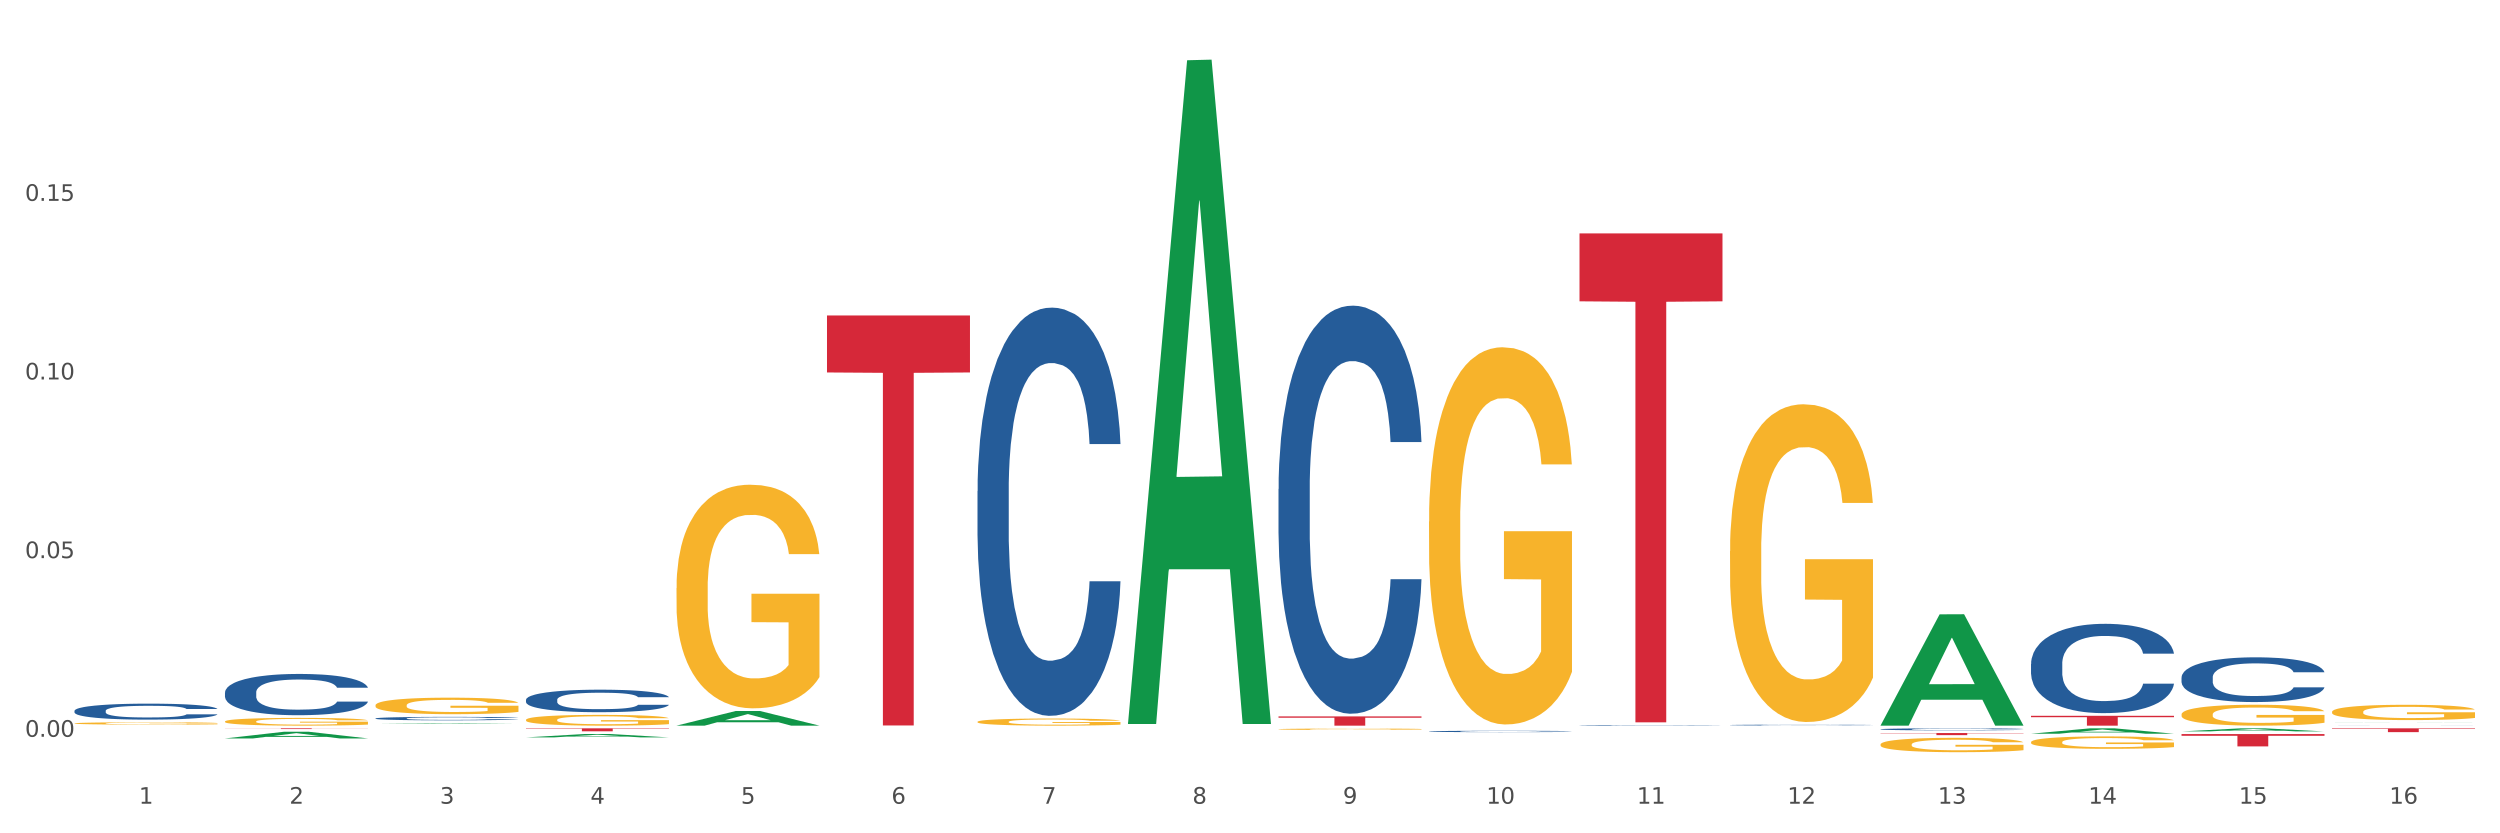 <?xml version="1.0" encoding="utf-8" standalone="no"?>
<!DOCTYPE svg PUBLIC "-//W3C//DTD SVG 1.1//EN"
  "http://www.w3.org/Graphics/SVG/1.1/DTD/svg11.dtd">
<svg xmlns:xlink="http://www.w3.org/1999/xlink" width="1080pt" height="360pt" viewBox="0 0 1080 360" xmlns="http://www.w3.org/2000/svg" version="1.1">
 <rect x="0" y="0" width="1080" height="360" fill="#333333" stroke="none"/>
 <defs>
  <style type="text/css">*{stroke-linejoin: round; stroke-linecap: butt}</style>
 </defs>
 <g id="figure_1">
  <g id="patch_1">
   <path d="M 0 360 
L 1080 360 
L 1080 0 
L 0 0 
z
" style="fill: #ffffff; stroke: #ffffff; stroke-linejoin: miter"/>
  </g>
  <g id="axes_1">
   <g id="matplotlib.axis_1">
    <g id="xtick_1">
     <g id="text_1">
      <!-- 1 -->
      <g style="fill: #4d4d4d" transform="translate(60.004 347.204) scale(0.096 -0.096)">
       <defs>
        <path id="DejaVuSans-31" d="M 794 531 
L 1825 531 
L 1825 4091 
L 703 3866 
L 703 4441 
L 1819 4666 
L 2450 4666 
L 2450 531 
L 3481 531 
L 3481 0 
L 794 0 
L 794 531 
z
" transform="scale(0.016)"/>
       </defs>
       <use xlink:href="#DejaVuSans-31"/>
      </g>
     </g>
    </g>
    <g id="xtick_2">
     <g id="text_2">
      <!-- 2 -->
      <g style="fill: #4d4d4d" transform="translate(125.021 347.204) scale(0.096 -0.096)">
       <defs>
        <path id="DejaVuSans-32" d="M 1228 531 
L 3431 531 
L 3431 0 
L 469 0 
L 469 531 
Q 828 903 1448 1529 
Q 2069 2156 2228 2338 
Q 2531 2678 2651 2914 
Q 2772 3150 2772 3378 
Q 2772 3750 2511 3984 
Q 2250 4219 1831 4219 
Q 1534 4219 1204 4116 
Q 875 4013 500 3803 
L 500 4441 
Q 881 4594 1212 4672 
Q 1544 4750 1819 4750 
Q 2544 4750 2975 4387 
Q 3406 4025 3406 3419 
Q 3406 3131 3298 2873 
Q 3191 2616 2906 2266 
Q 2828 2175 2409 1742 
Q 1991 1309 1228 531 
z
" transform="scale(0.016)"/>
       </defs>
       <use xlink:href="#DejaVuSans-32"/>
      </g>
     </g>
    </g>
    <g id="xtick_3">
     <g id="text_3">
      <!-- 3 -->
      <g style="fill: #4d4d4d" transform="translate(190.039 347.204) scale(0.096 -0.096)">
       <defs>
        <path id="DejaVuSans-33" d="M 2597 2516 
Q 3050 2419 3304 2112 
Q 3559 1806 3559 1356 
Q 3559 666 3084 287 
Q 2609 -91 1734 -91 
Q 1441 -91 1130 -33 
Q 819 25 488 141 
L 488 750 
Q 750 597 1062 519 
Q 1375 441 1716 441 
Q 2309 441 2620 675 
Q 2931 909 2931 1356 
Q 2931 1769 2642 2001 
Q 2353 2234 1838 2234 
L 1294 2234 
L 1294 2753 
L 1863 2753 
Q 2328 2753 2575 2939 
Q 2822 3125 2822 3475 
Q 2822 3834 2567 4026 
Q 2313 4219 1838 4219 
Q 1578 4219 1281 4162 
Q 984 4106 628 3988 
L 628 4550 
Q 988 4650 1302 4700 
Q 1616 4750 1894 4750 
Q 2613 4750 3031 4423 
Q 3450 4097 3450 3541 
Q 3450 3153 3228 2886 
Q 3006 2619 2597 2516 
z
" transform="scale(0.016)"/>
       </defs>
       <use xlink:href="#DejaVuSans-33"/>
      </g>
     </g>
    </g>
    <g id="xtick_4">
     <g id="text_4">
      <!-- 4 -->
      <g style="fill: #4d4d4d" transform="translate(255.056 347.204) scale(0.096 -0.096)">
       <defs>
        <path id="DejaVuSans-34" d="M 2419 4116 
L 825 1625 
L 2419 1625 
L 2419 4116 
z
M 2253 4666 
L 3047 4666 
L 3047 1625 
L 3713 1625 
L 3713 1100 
L 3047 1100 
L 3047 0 
L 2419 0 
L 2419 1100 
L 313 1100 
L 313 1709 
L 2253 4666 
z
" transform="scale(0.016)"/>
       </defs>
       <use xlink:href="#DejaVuSans-34"/>
      </g>
     </g>
    </g>
    <g id="xtick_5">
     <g id="text_5">
      <!-- 5 -->
      <g style="fill: #4d4d4d" transform="translate(320.073 347.204) scale(0.096 -0.096)">
       <defs>
        <path id="DejaVuSans-35" d="M 691 4666 
L 3169 4666 
L 3169 4134 
L 1269 4134 
L 1269 2991 
Q 1406 3038 1543 3061 
Q 1681 3084 1819 3084 
Q 2600 3084 3056 2656 
Q 3513 2228 3513 1497 
Q 3513 744 3044 326 
Q 2575 -91 1722 -91 
Q 1428 -91 1123 -41 
Q 819 9 494 109 
L 494 744 
Q 775 591 1075 516 
Q 1375 441 1709 441 
Q 2250 441 2565 725 
Q 2881 1009 2881 1497 
Q 2881 1984 2565 2268 
Q 2250 2553 1709 2553 
Q 1456 2553 1204 2497 
Q 953 2441 691 2322 
L 691 4666 
z
" transform="scale(0.016)"/>
       </defs>
       <use xlink:href="#DejaVuSans-35"/>
      </g>
     </g>
    </g>
    <g id="xtick_6">
     <g id="text_6">
      <!-- 6 -->
      <g style="fill: #4d4d4d" transform="translate(385.09 347.204) scale(0.096 -0.096)">
       <defs>
        <path id="DejaVuSans-36" d="M 2113 2584 
Q 1688 2584 1439 2293 
Q 1191 2003 1191 1497 
Q 1191 994 1439 701 
Q 1688 409 2113 409 
Q 2538 409 2786 701 
Q 3034 994 3034 1497 
Q 3034 2003 2786 2293 
Q 2538 2584 2113 2584 
z
M 3366 4563 
L 3366 3988 
Q 3128 4100 2886 4159 
Q 2644 4219 2406 4219 
Q 1781 4219 1451 3797 
Q 1122 3375 1075 2522 
Q 1259 2794 1537 2939 
Q 1816 3084 2150 3084 
Q 2853 3084 3261 2657 
Q 3669 2231 3669 1497 
Q 3669 778 3244 343 
Q 2819 -91 2113 -91 
Q 1303 -91 875 529 
Q 447 1150 447 2328 
Q 447 3434 972 4092 
Q 1497 4750 2381 4750 
Q 2619 4750 2861 4703 
Q 3103 4656 3366 4563 
z
" transform="scale(0.016)"/>
       </defs>
       <use xlink:href="#DejaVuSans-36"/>
      </g>
     </g>
    </g>
    <g id="xtick_7">
     <g id="text_7">
      <!-- 7 -->
      <g style="fill: #4d4d4d" transform="translate(450.108 347.204) scale(0.096 -0.096)">
       <defs>
        <path id="DejaVuSans-37" d="M 525 4666 
L 3525 4666 
L 3525 4397 
L 1831 0 
L 1172 0 
L 2766 4134 
L 525 4134 
L 525 4666 
z
" transform="scale(0.016)"/>
       </defs>
       <use xlink:href="#DejaVuSans-37"/>
      </g>
     </g>
    </g>
    <g id="xtick_8">
     <g id="text_8">
      <!-- 8 -->
      <g style="fill: #4d4d4d" transform="translate(515.125 347.204) scale(0.096 -0.096)">
       <defs>
        <path id="DejaVuSans-38" d="M 2034 2216 
Q 1584 2216 1326 1975 
Q 1069 1734 1069 1313 
Q 1069 891 1326 650 
Q 1584 409 2034 409 
Q 2484 409 2743 651 
Q 3003 894 3003 1313 
Q 3003 1734 2745 1975 
Q 2488 2216 2034 2216 
z
M 1403 2484 
Q 997 2584 770 2862 
Q 544 3141 544 3541 
Q 544 4100 942 4425 
Q 1341 4750 2034 4750 
Q 2731 4750 3128 4425 
Q 3525 4100 3525 3541 
Q 3525 3141 3298 2862 
Q 3072 2584 2669 2484 
Q 3125 2378 3379 2068 
Q 3634 1759 3634 1313 
Q 3634 634 3220 271 
Q 2806 -91 2034 -91 
Q 1263 -91 848 271 
Q 434 634 434 1313 
Q 434 1759 690 2068 
Q 947 2378 1403 2484 
z
M 1172 3481 
Q 1172 3119 1398 2916 
Q 1625 2713 2034 2713 
Q 2441 2713 2670 2916 
Q 2900 3119 2900 3481 
Q 2900 3844 2670 4047 
Q 2441 4250 2034 4250 
Q 1625 4250 1398 4047 
Q 1172 3844 1172 3481 
z
" transform="scale(0.016)"/>
       </defs>
       <use xlink:href="#DejaVuSans-38"/>
      </g>
     </g>
    </g>
    <g id="xtick_9">
     <g id="text_9">
      <!-- 9 -->
      <g style="fill: #4d4d4d" transform="translate(580.142 347.204) scale(0.096 -0.096)">
       <defs>
        <path id="DejaVuSans-39" d="M 703 97 
L 703 672 
Q 941 559 1184 500 
Q 1428 441 1663 441 
Q 2288 441 2617 861 
Q 2947 1281 2994 2138 
Q 2813 1869 2534 1725 
Q 2256 1581 1919 1581 
Q 1219 1581 811 2004 
Q 403 2428 403 3163 
Q 403 3881 828 4315 
Q 1253 4750 1959 4750 
Q 2769 4750 3195 4129 
Q 3622 3509 3622 2328 
Q 3622 1225 3098 567 
Q 2575 -91 1691 -91 
Q 1453 -91 1209 -44 
Q 966 3 703 97 
z
M 1959 2075 
Q 2384 2075 2632 2365 
Q 2881 2656 2881 3163 
Q 2881 3666 2632 3958 
Q 2384 4250 1959 4250 
Q 1534 4250 1286 3958 
Q 1038 3666 1038 3163 
Q 1038 2656 1286 2365 
Q 1534 2075 1959 2075 
z
" transform="scale(0.016)"/>
       </defs>
       <use xlink:href="#DejaVuSans-39"/>
      </g>
     </g>
    </g>
    <g id="xtick_10">
     <g id="text_10">
      <!-- 10 -->
      <g style="fill: #4d4d4d" transform="translate(642.105 347.204) scale(0.096 -0.096)">
       <defs>
        <path id="DejaVuSans-30" d="M 2034 4250 
Q 1547 4250 1301 3770 
Q 1056 3291 1056 2328 
Q 1056 1369 1301 889 
Q 1547 409 2034 409 
Q 2525 409 2770 889 
Q 3016 1369 3016 2328 
Q 3016 3291 2770 3770 
Q 2525 4250 2034 4250 
z
M 2034 4750 
Q 2819 4750 3233 4129 
Q 3647 3509 3647 2328 
Q 3647 1150 3233 529 
Q 2819 -91 2034 -91 
Q 1250 -91 836 529 
Q 422 1150 422 2328 
Q 422 3509 836 4129 
Q 1250 4750 2034 4750 
z
" transform="scale(0.016)"/>
       </defs>
       <use xlink:href="#DejaVuSans-31"/>
       <use xlink:href="#DejaVuSans-30" transform="translate(63.623 0)"/>
      </g>
     </g>
    </g>
    <g id="xtick_11">
     <g id="text_11">
      <!-- 11 -->
      <g style="fill: #4d4d4d" transform="translate(707.123 347.204) scale(0.096 -0.096)">
       <use xlink:href="#DejaVuSans-31"/>
       <use xlink:href="#DejaVuSans-31" transform="translate(63.623 0)"/>
      </g>
     </g>
    </g>
    <g id="xtick_12">
     <g id="text_12">
      <!-- 12 -->
      <g style="fill: #4d4d4d" transform="translate(772.14 347.204) scale(0.096 -0.096)">
       <use xlink:href="#DejaVuSans-31"/>
       <use xlink:href="#DejaVuSans-32" transform="translate(63.623 0)"/>
      </g>
     </g>
    </g>
    <g id="xtick_13">
     <g id="text_13">
      <!-- 13 -->
      <g style="fill: #4d4d4d" transform="translate(837.157 347.204) scale(0.096 -0.096)">
       <use xlink:href="#DejaVuSans-31"/>
       <use xlink:href="#DejaVuSans-33" transform="translate(63.623 0)"/>
      </g>
     </g>
    </g>
    <g id="xtick_14">
     <g id="text_14">
      <!-- 14 -->
      <g style="fill: #4d4d4d" transform="translate(902.174 347.204) scale(0.096 -0.096)">
       <use xlink:href="#DejaVuSans-31"/>
       <use xlink:href="#DejaVuSans-34" transform="translate(63.623 0)"/>
      </g>
     </g>
    </g>
    <g id="xtick_15">
     <g id="text_15">
      <!-- 15 -->
      <g style="fill: #4d4d4d" transform="translate(967.192 347.204) scale(0.096 -0.096)">
       <use xlink:href="#DejaVuSans-31"/>
       <use xlink:href="#DejaVuSans-35" transform="translate(63.623 0)"/>
      </g>
     </g>
    </g>
    <g id="xtick_16">
     <g id="text_16">
      <!-- 16 -->
      <g style="fill: #4d4d4d" transform="translate(1032.209 347.204) scale(0.096 -0.096)">
       <use xlink:href="#DejaVuSans-31"/>
       <use xlink:href="#DejaVuSans-36" transform="translate(63.623 0)"/>
      </g>
     </g>
    </g>
    <g id="xtick_17"/>
    <g id="xtick_18"/>
    <g id="xtick_19"/>
    <g id="xtick_20"/>
    <g id="xtick_21"/>
    <g id="xtick_22"/>
    <g id="xtick_23"/>
    <g id="xtick_24"/>
    <g id="xtick_25"/>
    <g id="xtick_26"/>
    <g id="xtick_27"/>
    <g id="xtick_28"/>
    <g id="xtick_29"/>
    <g id="xtick_30"/>
    <g id="xtick_31"/>
   </g>
   <g id="matplotlib.axis_2">
    <g id="ytick_1">
     <g id="text_17">
      <!-- 0.00 -->
      <g style="fill: #4d4d4d" transform="translate(10.8 318.285) scale(0.096 -0.096)">
       <defs>
        <path id="DejaVuSans-2e" d="M 684 794 
L 1344 794 
L 1344 0 
L 684 0 
L 684 794 
z
" transform="scale(0.016)"/>
       </defs>
       <use xlink:href="#DejaVuSans-30"/>
       <use xlink:href="#DejaVuSans-2e" transform="translate(63.623 0)"/>
       <use xlink:href="#DejaVuSans-30" transform="translate(95.41 0)"/>
       <use xlink:href="#DejaVuSans-30" transform="translate(159.033 0)"/>
      </g>
     </g>
    </g>
    <g id="ytick_2">
     <g id="text_18">
      <!-- 0.05 -->
      <g style="fill: #4d4d4d" transform="translate(10.8 241.112) scale(0.096 -0.096)">
       <use xlink:href="#DejaVuSans-30"/>
       <use xlink:href="#DejaVuSans-2e" transform="translate(63.623 0)"/>
       <use xlink:href="#DejaVuSans-30" transform="translate(95.41 0)"/>
       <use xlink:href="#DejaVuSans-35" transform="translate(159.033 0)"/>
      </g>
     </g>
    </g>
    <g id="ytick_3">
     <g id="text_19">
      <!-- 0.10 -->
      <g style="fill: #4d4d4d" transform="translate(10.8 163.938) scale(0.096 -0.096)">
       <use xlink:href="#DejaVuSans-30"/>
       <use xlink:href="#DejaVuSans-2e" transform="translate(63.623 0)"/>
       <use xlink:href="#DejaVuSans-31" transform="translate(95.41 0)"/>
       <use xlink:href="#DejaVuSans-30" transform="translate(159.033 0)"/>
      </g>
     </g>
    </g>
    <g id="ytick_4">
     <g id="text_20">
      <!-- 0.15 -->
      <g style="fill: #4d4d4d" transform="translate(10.8 86.765) scale(0.096 -0.096)">
       <use xlink:href="#DejaVuSans-30"/>
       <use xlink:href="#DejaVuSans-2e" transform="translate(63.623 0)"/>
       <use xlink:href="#DejaVuSans-31" transform="translate(95.41 0)"/>
       <use xlink:href="#DejaVuSans-35" transform="translate(159.033 0)"/>
      </g>
     </g>
    </g>
    <g id="ytick_5"/>
    <g id="ytick_6"/>
    <g id="ytick_7"/>
    <g id="ytick_8"/>
   </g>
   <g id="PolyCollection_1">
    <path d="M 227.227 314.638 
L 288.993 314.638 
L 288.993 314.816 
L 264.696 314.817 
L 264.696 315.921 
L 251.377 315.921 
L 251.377 314.817 
L 227.227 314.816 
L 227.227 314.639 
L 227.227 314.638 
z
" clip-path="url(#pf4e2288dc6)" style="fill: #d62839"/>
    <path d="M 357.261 136.285 
L 419.028 136.285 
L 419.028 160.899 
L 394.731 161.066 
L 394.731 313.41 
L 381.412 313.41 
L 381.412 161.066 
L 357.261 160.899 
L 357.261 136.451 
L 357.261 136.285 
z
" clip-path="url(#pf4e2288dc6)" style="fill: #d62839"/>
    <path d="M 97.192 314.638 
L 158.959 314.638 
L 158.959 314.681 
L 134.662 314.681 
L 134.662 314.951 
L 121.343 314.951 
L 121.343 314.681 
L 97.192 314.681 
L 97.192 314.638 
L 97.192 314.638 
z
" clip-path="url(#pf4e2288dc6)" style="fill: #d62839"/>
    <path d="M 942.416 315.973 
L 942.48 315.972 
L 967.951 314.639 
L 978.521 314.638 
L 1004.183 315.976 
L 991.957 315.976 
L 986.417 315.664 
L 960.118 315.664 
L 959.927 315.669 
L 954.579 315.976 
L 942.416 315.976 
L 942.416 315.973 
L 963.43 315.478 
L 983.106 315.477 
L 973.363 314.923 
L 973.236 314.92 
L 973.109 314.924 
L 963.366 315.477 
L 963.43 315.478 
L 942.416 315.973 
z
" clip-path="url(#pf4e2288dc6)" style="fill: #109648"/>
    <path d="M 1007.434 312.296 
L 1007.497 312.296 
L 1032.968 312.238 
L 1043.538 312.238 
L 1069.2 312.296 
L 1056.974 312.296 
L 1051.434 312.282 
L 1025.136 312.282 
L 1024.945 312.283 
L 1019.596 312.296 
L 1007.434 312.296 
L 1007.434 312.296 
L 1028.447 312.274 
L 1048.123 312.274 
L 1038.38 312.25 
L 1038.253 312.25 
L 1038.126 312.25 
L 1028.383 312.274 
L 1028.447 312.274 
L 1007.434 312.296 
z
" clip-path="url(#pf4e2288dc6)" style="fill: #109648"/>
    <path d="M 812.382 313.392 
L 812.446 313.346 
L 837.916 265.391 
L 848.487 265.345 
L 874.148 313.482 
L 861.922 313.482 
L 856.382 302.273 
L 830.084 302.273 
L 829.893 302.454 
L 824.544 313.482 
L 812.382 313.482 
L 812.382 313.392 
L 833.395 295.583 
L 853.071 295.538 
L 843.329 275.606 
L 843.201 275.515 
L 843.074 275.651 
L 833.332 295.538 
L 833.395 295.583 
L 812.382 313.392 
z
" clip-path="url(#pf4e2288dc6)" style="fill: #109648"/>
    <path d="M 877.399 316.967 
L 877.463 316.965 
L 902.933 314.64 
L 913.504 314.638 
L 939.166 316.971 
L 926.94 316.971 
L 921.4 316.428 
L 895.101 316.428 
L 894.91 316.436 
L 889.561 316.971 
L 877.399 316.971 
L 877.399 316.967 
L 898.412 316.103 
L 918.089 316.101 
L 908.346 315.135 
L 908.219 315.131 
L 908.091 315.137 
L 898.349 316.101 
L 898.412 316.103 
L 877.399 316.967 
z
" clip-path="url(#pf4e2288dc6)" style="fill: #109648"/>
    <path d="M 292.244 313.47 
L 292.308 313.464 
L 317.778 307.164 
L 328.349 307.158 
L 354.01 313.482 
L 341.784 313.482 
L 336.245 312.009 
L 309.946 312.009 
L 309.755 312.033 
L 304.406 313.482 
L 292.244 313.482 
L 292.244 313.47 
L 313.257 311.131 
L 332.933 311.125 
L 323.191 308.506 
L 323.063 308.494 
L 322.936 308.512 
L 313.194 311.125 
L 313.257 311.131 
L 292.244 313.47 
z
" clip-path="url(#pf4e2288dc6)" style="fill: #109648"/>
    <path d="M 487.296 312.215 
L 487.359 311.945 
L 512.83 26.029 
L 523.4 25.759 
L 549.062 312.754 
L 536.836 312.754 
L 531.296 245.923 
L 504.998 245.923 
L 504.807 247.001 
L 499.458 312.754 
L 487.296 312.754 
L 487.296 312.215 
L 508.309 206.04 
L 527.985 205.771 
L 518.243 86.931 
L 518.115 86.392 
L 517.988 87.201 
L 508.245 205.771 
L 508.309 206.04 
L 487.296 312.215 
z
" clip-path="url(#pf4e2288dc6)" style="fill: #109648"/>
    <path d="M 422.278 212.13 
L 422.351 211.969 
L 422.351 207.459 
L 422.57 201.339 
L 423.374 190.065 
L 424.396 181.529 
L 426.148 171.543 
L 427.097 167.356 
L 428.338 162.685 
L 430.894 155.115 
L 433.814 148.673 
L 435.858 145.13 
L 437.391 142.875 
L 440.823 138.849 
L 442.794 137.077 
L 444.839 135.628 
L 446.591 134.661 
L 449.511 133.534 
L 451.847 133.051 
L 454.549 132.89 
L 456.812 133.051 
L 459.806 133.695 
L 464.186 135.628 
L 465.865 136.755 
L 468.129 138.688 
L 470.465 141.265 
L 472.363 143.841 
L 474.554 147.546 
L 476.817 152.377 
L 479.007 158.498 
L 480.54 164.135 
L 481.782 170.094 
L 482.877 177.341 
L 483.68 185.233 
L 484.045 191.836 
L 470.684 191.836 
L 470.319 185.877 
L 469.589 179.435 
L 468.859 175.087 
L 468.056 171.543 
L 466.814 167.517 
L 465.719 164.94 
L 463.894 161.88 
L 462.215 159.947 
L 460.828 158.82 
L 459.148 157.853 
L 455.571 156.887 
L 453.016 156.887 
L 451.409 157.209 
L 449.438 158.014 
L 447.759 159.142 
L 445.788 161.075 
L 444.254 163.168 
L 442.721 165.906 
L 441.845 167.839 
L 440.531 171.382 
L 439.655 174.281 
L 438.487 179.274 
L 437.83 182.817 
L 436.661 191.998 
L 436.15 198.762 
L 435.931 203.433 
L 435.785 208.586 
L 435.785 233.711 
L 436.223 244.985 
L 436.588 249.817 
L 437.172 255.293 
L 438.268 262.38 
L 439.874 269.305 
L 441.553 274.298 
L 442.94 277.358 
L 444.254 279.613 
L 445.569 281.384 
L 447.175 282.995 
L 448.489 283.961 
L 450.46 284.928 
L 452.797 285.411 
L 454.622 285.411 
L 458.345 284.605 
L 460.025 283.8 
L 461.631 282.673 
L 463.383 280.901 
L 464.77 278.968 
L 465.573 277.519 
L 466.887 274.459 
L 467.91 271.238 
L 468.786 267.533 
L 469.37 264.312 
L 470.027 259.48 
L 470.538 254.005 
L 470.684 251.106 
L 484.045 251.106 
L 483.753 256.904 
L 483.242 262.541 
L 482.22 270.11 
L 481.416 274.459 
L 480.175 279.774 
L 478.861 284.283 
L 477.036 289.276 
L 475.357 292.98 
L 473.604 296.202 
L 471.706 299.101 
L 468.275 303.127 
L 467.034 304.254 
L 464.405 306.187 
L 462.361 307.314 
L 459.367 308.442 
L 456.301 309.086 
L 453.089 309.247 
L 450.241 308.925 
L 447.102 307.959 
L 445.131 306.992 
L 442.94 305.543 
L 440.385 303.288 
L 437.976 300.55 
L 435.712 297.329 
L 433.595 293.625 
L 431.624 289.437 
L 429.068 282.512 
L 427.17 275.747 
L 425.783 269.466 
L 424.834 264.151 
L 423.885 257.387 
L 423.374 252.716 
L 422.57 241.442 
L 422.278 230.973 
L 422.278 212.13 
z
" clip-path="url(#pf4e2288dc6)" style="fill: #255c99"/>
    <path d="M 1007.434 314.638 
L 1069.2 314.638 
L 1069.2 314.867 
L 1044.903 314.868 
L 1044.903 316.285 
L 1031.584 316.285 
L 1031.584 314.868 
L 1007.434 314.867 
L 1007.434 314.639 
L 1007.434 314.638 
z
" clip-path="url(#pf4e2288dc6)" style="fill: #d62839"/>
    <path d="M 162.209 312.58 
L 162.273 312.579 
L 187.744 312.335 
L 198.314 312.335 
L 223.976 312.58 
L 211.75 312.58 
L 206.21 312.523 
L 179.912 312.523 
L 179.721 312.524 
L 174.372 312.58 
L 162.209 312.58 
L 162.209 312.58 
L 183.223 312.489 
L 202.899 312.489 
L 193.156 312.387 
L 193.029 312.386 
L 192.902 312.387 
L 183.159 312.489 
L 183.223 312.489 
L 162.209 312.58 
z
" clip-path="url(#pf4e2288dc6)" style="fill: #109648"/>
    <path d="M 97.192 318.999 
L 97.256 318.997 
L 122.727 316.109 
L 133.297 316.106 
L 158.959 319.005 
L 146.733 319.005 
L 141.193 318.33 
L 114.894 318.33 
L 114.703 318.341 
L 109.354 319.005 
L 97.192 319.005 
L 97.192 318.999 
L 118.206 317.927 
L 137.882 317.924 
L 128.139 316.724 
L 128.012 316.719 
L 127.884 316.727 
L 118.142 317.924 
L 118.206 317.927 
L 97.192 318.999 
z
" clip-path="url(#pf4e2288dc6)" style="fill: #109648"/>
    <path d="M 162.209 310.357 
L 162.282 310.356 
L 162.282 310.318 
L 162.502 310.266 
L 163.305 310.171 
L 164.327 310.099 
L 166.079 310.014 
L 167.028 309.979 
L 168.269 309.939 
L 170.825 309.875 
L 173.745 309.821 
L 175.789 309.791 
L 177.323 309.772 
L 180.754 309.738 
L 182.725 309.723 
L 184.77 309.71 
L 186.522 309.702 
L 189.442 309.693 
L 191.778 309.689 
L 194.48 309.687 
L 196.743 309.689 
L 199.737 309.694 
L 204.117 309.71 
L 205.796 309.72 
L 208.06 309.736 
L 210.396 309.758 
L 212.294 309.78 
L 214.485 309.811 
L 216.748 309.852 
L 218.938 309.904 
L 220.471 309.951 
L 221.713 310.002 
L 222.808 310.063 
L 223.611 310.13 
L 223.976 310.186 
L 210.615 310.186 
L 210.25 310.135 
L 209.52 310.081 
L 208.79 310.044 
L 207.987 310.014 
L 206.746 309.98 
L 205.65 309.958 
L 203.825 309.932 
L 202.146 309.916 
L 200.759 309.907 
L 199.079 309.898 
L 195.502 309.89 
L 192.947 309.89 
L 191.34 309.893 
L 189.369 309.9 
L 187.69 309.909 
L 185.719 309.926 
L 184.185 309.943 
L 182.652 309.966 
L 181.776 309.983 
L 180.462 310.013 
L 179.586 310.037 
L 178.418 310.08 
L 177.761 310.11 
L 176.592 310.187 
L 176.081 310.244 
L 175.862 310.284 
L 175.716 310.328 
L 175.716 310.54 
L 176.154 310.635 
L 176.519 310.676 
L 177.104 310.723 
L 178.199 310.783 
L 179.805 310.841 
L 181.484 310.883 
L 182.871 310.909 
L 184.185 310.928 
L 185.5 310.943 
L 187.106 310.957 
L 188.42 310.965 
L 190.391 310.973 
L 192.728 310.977 
L 194.553 310.977 
L 198.276 310.971 
L 199.956 310.964 
L 201.562 310.954 
L 203.314 310.939 
L 204.701 310.923 
L 205.504 310.911 
L 206.819 310.885 
L 207.841 310.858 
L 208.717 310.826 
L 209.301 310.799 
L 209.958 310.758 
L 210.469 310.712 
L 210.615 310.687 
L 223.976 310.687 
L 223.684 310.736 
L 223.173 310.784 
L 222.151 310.848 
L 221.348 310.885 
L 220.106 310.93 
L 218.792 310.968 
L 216.967 311.01 
L 215.288 311.041 
L 213.535 311.069 
L 211.637 311.093 
L 208.206 311.127 
L 206.965 311.137 
L 204.336 311.153 
L 202.292 311.163 
L 199.299 311.172 
L 196.232 311.178 
L 193.02 311.179 
L 190.172 311.176 
L 187.033 311.168 
L 185.062 311.16 
L 182.871 311.148 
L 180.316 311.129 
L 177.907 311.105 
L 175.643 311.078 
L 173.526 311.047 
L 171.555 311.011 
L 168.999 310.953 
L 167.101 310.896 
L 165.714 310.843 
L 164.765 310.798 
L 163.816 310.74 
L 163.305 310.701 
L 162.502 310.605 
L 162.209 310.517 
L 162.209 310.357 
z
" clip-path="url(#pf4e2288dc6)" style="fill: #255c99"/>
    <path d="M 97.192 299.155 
L 97.265 299.139 
L 97.265 298.683 
L 97.484 298.064 
L 98.287 296.924 
L 99.31 296.061 
L 101.062 295.051 
L 102.011 294.628 
L 103.252 294.156 
L 105.807 293.39 
L 108.728 292.739 
L 110.772 292.381 
L 112.305 292.153 
L 115.737 291.745 
L 117.708 291.566 
L 119.752 291.42 
L 121.505 291.322 
L 124.425 291.208 
L 126.761 291.159 
L 129.463 291.143 
L 131.726 291.159 
L 134.719 291.224 
L 139.1 291.42 
L 140.779 291.534 
L 143.042 291.729 
L 145.379 291.99 
L 147.277 292.25 
L 149.467 292.625 
L 151.731 293.113 
L 153.921 293.732 
L 155.454 294.302 
L 156.695 294.905 
L 157.79 295.638 
L 158.594 296.436 
L 158.959 297.103 
L 145.598 297.103 
L 145.233 296.501 
L 144.503 295.849 
L 143.773 295.41 
L 142.969 295.051 
L 141.728 294.644 
L 140.633 294.384 
L 138.808 294.074 
L 137.129 293.879 
L 135.741 293.765 
L 134.062 293.667 
L 130.485 293.569 
L 127.929 293.569 
L 126.323 293.602 
L 124.352 293.683 
L 122.673 293.797 
L 120.701 293.993 
L 119.168 294.204 
L 117.635 294.481 
L 116.759 294.677 
L 115.445 295.035 
L 114.569 295.328 
L 113.4 295.833 
L 112.743 296.191 
L 111.575 297.12 
L 111.064 297.804 
L 110.845 298.276 
L 110.699 298.797 
L 110.699 301.338 
L 111.137 302.478 
L 111.502 302.966 
L 112.086 303.52 
L 113.181 304.236 
L 114.788 304.937 
L 116.467 305.442 
L 117.854 305.751 
L 119.168 305.979 
L 120.482 306.158 
L 122.089 306.321 
L 123.403 306.419 
L 125.374 306.516 
L 127.71 306.565 
L 129.536 306.565 
L 133.259 306.484 
L 134.938 306.402 
L 136.545 306.288 
L 138.297 306.109 
L 139.684 305.914 
L 140.487 305.767 
L 141.801 305.458 
L 142.823 305.132 
L 143.7 304.758 
L 144.284 304.432 
L 144.941 303.943 
L 145.452 303.39 
L 145.598 303.096 
L 158.959 303.096 
L 158.667 303.683 
L 158.156 304.253 
L 157.133 305.018 
L 156.33 305.458 
L 155.089 305.995 
L 153.775 306.451 
L 151.95 306.956 
L 150.27 307.331 
L 148.518 307.656 
L 146.62 307.949 
L 143.188 308.357 
L 141.947 308.471 
L 139.319 308.666 
L 137.275 308.78 
L 134.281 308.894 
L 131.215 308.959 
L 128.002 308.975 
L 125.155 308.943 
L 122.016 308.845 
L 120.044 308.747 
L 117.854 308.601 
L 115.299 308.373 
L 112.889 308.096 
L 110.626 307.77 
L 108.509 307.396 
L 106.538 306.972 
L 103.982 306.272 
L 102.084 305.588 
L 100.697 304.953 
L 99.748 304.416 
L 98.798 303.732 
L 98.287 303.259 
L 97.484 302.119 
L 97.192 301.061 
L 97.192 299.155 
z
" clip-path="url(#pf4e2288dc6)" style="fill: #255c99"/>
    <path d="M 32.175 307.074 
L 32.248 307.067 
L 32.248 306.891 
L 32.467 306.651 
L 33.27 306.21 
L 34.292 305.876 
L 36.045 305.485 
L 36.994 305.321 
L 38.235 305.139 
L 40.79 304.842 
L 43.711 304.59 
L 45.755 304.452 
L 47.288 304.363 
L 50.72 304.206 
L 52.691 304.136 
L 54.735 304.08 
L 56.487 304.042 
L 59.408 303.998 
L 61.744 303.979 
L 64.445 303.972 
L 66.709 303.979 
L 69.702 304.004 
L 74.083 304.08 
L 75.762 304.124 
L 78.025 304.199 
L 80.362 304.3 
L 82.26 304.401 
L 84.45 304.546 
L 86.713 304.735 
L 88.904 304.975 
L 90.437 305.195 
L 91.678 305.429 
L 92.773 305.712 
L 93.576 306.021 
L 93.941 306.28 
L 80.581 306.28 
L 80.216 306.046 
L 79.485 305.794 
L 78.755 305.624 
L 77.952 305.485 
L 76.711 305.328 
L 75.616 305.227 
L 73.791 305.107 
L 72.111 305.031 
L 70.724 304.987 
L 69.045 304.95 
L 65.468 304.912 
L 62.912 304.912 
L 61.306 304.924 
L 59.335 304.956 
L 57.655 305 
L 55.684 305.076 
L 54.151 305.158 
L 52.618 305.265 
L 51.742 305.34 
L 50.427 305.479 
L 49.551 305.592 
L 48.383 305.788 
L 47.726 305.927 
L 46.558 306.286 
L 46.047 306.551 
L 45.828 306.733 
L 45.682 306.935 
L 45.682 307.918 
L 46.12 308.36 
L 46.485 308.549 
L 47.069 308.763 
L 48.164 309.04 
L 49.77 309.312 
L 51.45 309.507 
L 52.837 309.627 
L 54.151 309.715 
L 55.465 309.784 
L 57.071 309.847 
L 58.386 309.885 
L 60.357 309.923 
L 62.693 309.942 
L 64.518 309.942 
L 68.242 309.91 
L 69.921 309.879 
L 71.527 309.835 
L 73.28 309.765 
L 74.667 309.69 
L 75.47 309.633 
L 76.784 309.513 
L 77.806 309.387 
L 78.682 309.242 
L 79.266 309.116 
L 79.923 308.927 
L 80.435 308.713 
L 80.581 308.599 
L 93.941 308.599 
L 93.649 308.826 
L 93.138 309.047 
L 92.116 309.343 
L 91.313 309.513 
L 90.072 309.721 
L 88.758 309.898 
L 86.932 310.093 
L 85.253 310.238 
L 83.501 310.364 
L 81.603 310.478 
L 78.171 310.635 
L 76.93 310.679 
L 74.302 310.755 
L 72.257 310.799 
L 69.264 310.843 
L 66.198 310.869 
L 62.985 310.875 
L 60.138 310.862 
L 56.998 310.824 
L 55.027 310.787 
L 52.837 310.73 
L 50.281 310.642 
L 47.872 310.534 
L 45.609 310.408 
L 43.492 310.263 
L 41.52 310.099 
L 38.965 309.828 
L 37.067 309.564 
L 35.679 309.318 
L 34.73 309.11 
L 33.781 308.845 
L 33.27 308.662 
L 32.467 308.221 
L 32.175 307.811 
L 32.175 307.074 
z
" clip-path="url(#pf4e2288dc6)" style="fill: #255c99"/>
    <path d="M 1007.434 313.465 
L 1007.507 313.465 
L 1007.507 313.464 
L 1007.726 313.463 
L 1008.529 313.461 
L 1009.551 313.46 
L 1011.303 313.458 
L 1012.252 313.457 
L 1013.493 313.457 
L 1016.049 313.455 
L 1018.969 313.454 
L 1021.013 313.454 
L 1022.547 313.453 
L 1025.978 313.452 
L 1027.949 313.452 
L 1029.994 313.452 
L 1031.746 313.452 
L 1034.666 313.452 
L 1037.003 313.451 
L 1039.704 313.451 
L 1041.967 313.451 
L 1044.961 313.452 
L 1049.341 313.452 
L 1051.021 313.452 
L 1053.284 313.452 
L 1055.62 313.453 
L 1057.518 313.453 
L 1059.709 313.454 
L 1061.972 313.455 
L 1064.162 313.456 
L 1065.696 313.457 
L 1066.937 313.458 
L 1068.032 313.459 
L 1068.835 313.461 
L 1069.2 313.462 
L 1055.839 313.462 
L 1055.474 313.461 
L 1054.744 313.46 
L 1054.014 313.459 
L 1053.211 313.458 
L 1051.97 313.457 
L 1050.875 313.457 
L 1049.049 313.456 
L 1047.37 313.456 
L 1045.983 313.456 
L 1044.304 313.456 
L 1040.726 313.456 
L 1038.171 313.456 
L 1036.565 313.456 
L 1034.593 313.456 
L 1032.914 313.456 
L 1030.943 313.456 
L 1029.41 313.457 
L 1027.876 313.457 
L 1027 313.458 
L 1025.686 313.458 
L 1024.81 313.459 
L 1023.642 313.46 
L 1022.985 313.46 
L 1021.817 313.462 
L 1021.306 313.463 
L 1021.086 313.464 
L 1020.94 313.465 
L 1020.94 313.469 
L 1021.379 313.471 
L 1021.744 313.472 
L 1022.328 313.473 
L 1023.423 313.474 
L 1025.029 313.475 
L 1026.708 313.476 
L 1028.095 313.477 
L 1029.41 313.477 
L 1030.724 313.477 
L 1032.33 313.478 
L 1033.644 313.478 
L 1035.615 313.478 
L 1037.952 313.478 
L 1039.777 313.478 
L 1043.501 313.478 
L 1045.18 313.478 
L 1046.786 313.477 
L 1048.538 313.477 
L 1049.925 313.477 
L 1050.728 313.477 
L 1052.043 313.476 
L 1053.065 313.475 
L 1053.941 313.475 
L 1054.525 313.474 
L 1055.182 313.473 
L 1055.693 313.472 
L 1055.839 313.472 
L 1069.2 313.472 
L 1068.908 313.473 
L 1068.397 313.474 
L 1067.375 313.475 
L 1066.572 313.476 
L 1065.33 313.477 
L 1064.016 313.478 
L 1062.191 313.479 
L 1060.512 313.479 
L 1058.76 313.48 
L 1056.861 313.48 
L 1053.43 313.481 
L 1052.189 313.481 
L 1049.56 313.482 
L 1047.516 313.482 
L 1044.523 313.482 
L 1041.456 313.482 
L 1038.244 313.482 
L 1035.396 313.482 
L 1032.257 313.482 
L 1030.286 313.482 
L 1028.095 313.481 
L 1025.54 313.481 
L 1023.131 313.481 
L 1020.867 313.48 
L 1018.75 313.479 
L 1016.779 313.479 
L 1014.224 313.477 
L 1012.325 313.476 
L 1010.938 313.475 
L 1009.989 313.474 
L 1009.04 313.473 
L 1008.529 313.472 
L 1007.726 313.47 
L 1007.434 313.468 
L 1007.434 313.465 
z
" clip-path="url(#pf4e2288dc6)" style="fill: #255c99"/>
    <path d="M 877.399 286.826 
L 877.472 286.791 
L 877.472 285.804 
L 877.691 284.465 
L 878.494 281.998 
L 879.516 280.131 
L 881.269 277.946 
L 882.218 277.029 
L 883.459 276.007 
L 886.014 274.351 
L 888.935 272.941 
L 890.979 272.166 
L 892.512 271.673 
L 895.944 270.792 
L 897.915 270.404 
L 899.959 270.087 
L 901.711 269.875 
L 904.632 269.629 
L 906.968 269.523 
L 909.67 269.488 
L 911.933 269.523 
L 914.926 269.664 
L 919.307 270.087 
L 920.986 270.333 
L 923.249 270.756 
L 925.586 271.32 
L 927.484 271.884 
L 929.674 272.695 
L 931.938 273.752 
L 934.128 275.091 
L 935.661 276.324 
L 936.902 277.628 
L 937.997 279.214 
L 938.8 280.941 
L 939.166 282.386 
L 925.805 282.386 
L 925.44 281.082 
L 924.71 279.672 
L 923.979 278.721 
L 923.176 277.946 
L 921.935 277.065 
L 920.84 276.501 
L 919.015 275.831 
L 917.336 275.408 
L 915.948 275.162 
L 914.269 274.95 
L 910.692 274.739 
L 908.136 274.739 
L 906.53 274.809 
L 904.559 274.985 
L 902.88 275.232 
L 900.908 275.655 
L 899.375 276.113 
L 897.842 276.712 
L 896.966 277.135 
L 895.652 277.91 
L 894.775 278.545 
L 893.607 279.637 
L 892.95 280.412 
L 891.782 282.421 
L 891.271 283.901 
L 891.052 284.923 
L 890.906 286.051 
L 890.906 291.549 
L 891.344 294.016 
L 891.709 295.073 
L 892.293 296.271 
L 893.388 297.822 
L 894.995 299.337 
L 896.674 300.43 
L 898.061 301.099 
L 899.375 301.593 
L 900.689 301.98 
L 902.296 302.333 
L 903.61 302.544 
L 905.581 302.756 
L 907.917 302.861 
L 909.743 302.861 
L 913.466 302.685 
L 915.145 302.509 
L 916.751 302.262 
L 918.504 301.875 
L 919.891 301.452 
L 920.694 301.134 
L 922.008 300.465 
L 923.03 299.76 
L 923.906 298.95 
L 924.491 298.245 
L 925.148 297.187 
L 925.659 295.989 
L 925.805 295.355 
L 939.166 295.355 
L 938.873 296.624 
L 938.362 297.857 
L 937.34 299.513 
L 936.537 300.465 
L 935.296 301.628 
L 933.982 302.615 
L 932.157 303.707 
L 930.477 304.518 
L 928.725 305.223 
L 926.827 305.857 
L 923.395 306.738 
L 922.154 306.985 
L 919.526 307.407 
L 917.482 307.654 
L 914.488 307.901 
L 911.422 308.042 
L 908.209 308.077 
L 905.362 308.007 
L 902.223 307.795 
L 900.251 307.584 
L 898.061 307.267 
L 895.506 306.773 
L 893.096 306.174 
L 890.833 305.469 
L 888.716 304.659 
L 886.744 303.742 
L 884.189 302.227 
L 882.291 300.747 
L 880.904 299.372 
L 879.954 298.209 
L 879.005 296.729 
L 878.494 295.707 
L 877.691 293.24 
L 877.399 290.95 
L 877.399 286.826 
z
" clip-path="url(#pf4e2288dc6)" style="fill: #255c99"/>
    <path d="M 227.227 318.555 
L 227.29 318.554 
L 252.761 317.078 
L 263.331 317.077 
L 288.993 318.558 
L 276.767 318.558 
L 271.227 318.213 
L 244.929 318.213 
L 244.738 318.219 
L 239.389 318.558 
L 227.227 318.558 
L 227.227 318.555 
L 248.24 318.007 
L 267.916 318.006 
L 258.174 317.393 
L 258.046 317.39 
L 257.919 317.394 
L 248.176 318.006 
L 248.24 318.007 
L 227.227 318.555 
z
" clip-path="url(#pf4e2288dc6)" style="fill: #109648"/>
    <path d="M 942.416 292.646 
L 942.489 292.629 
L 942.489 292.134 
L 942.708 291.464 
L 943.512 290.228 
L 944.534 289.292 
L 946.286 288.198 
L 947.235 287.739 
L 948.476 287.227 
L 951.032 286.397 
L 953.952 285.691 
L 955.996 285.303 
L 957.529 285.056 
L 960.961 284.614 
L 962.932 284.42 
L 964.976 284.261 
L 966.729 284.155 
L 969.649 284.032 
L 971.985 283.979 
L 974.687 283.961 
L 976.95 283.979 
L 979.943 284.05 
L 984.324 284.261 
L 986.003 284.385 
L 988.267 284.597 
L 990.603 284.879 
L 992.501 285.162 
L 994.691 285.568 
L 996.955 286.097 
L 999.145 286.768 
L 1000.678 287.386 
L 1001.919 288.039 
L 1003.015 288.833 
L 1003.818 289.698 
L 1004.183 290.422 
L 990.822 290.422 
L 990.457 289.769 
L 989.727 289.063 
L 988.997 288.586 
L 988.194 288.198 
L 986.952 287.757 
L 985.857 287.474 
L 984.032 287.139 
L 982.353 286.927 
L 980.966 286.803 
L 979.286 286.697 
L 975.709 286.592 
L 973.154 286.592 
L 971.547 286.627 
L 969.576 286.715 
L 967.897 286.839 
L 965.926 287.051 
L 964.392 287.28 
L 962.859 287.58 
L 961.983 287.792 
L 960.669 288.18 
L 959.793 288.498 
L 958.625 289.045 
L 957.967 289.434 
L 956.799 290.44 
L 956.288 291.181 
L 956.069 291.693 
L 955.923 292.258 
L 955.923 295.012 
L 956.361 296.247 
L 956.726 296.777 
L 957.31 297.377 
L 958.406 298.154 
L 960.012 298.913 
L 961.691 299.46 
L 963.078 299.796 
L 964.392 300.043 
L 965.707 300.237 
L 967.313 300.413 
L 968.627 300.519 
L 970.598 300.625 
L 972.935 300.678 
L 974.76 300.678 
L 978.483 300.59 
L 980.163 300.502 
L 981.769 300.378 
L 983.521 300.184 
L 984.908 299.972 
L 985.711 299.813 
L 987.025 299.478 
L 988.048 299.125 
L 988.924 298.719 
L 989.508 298.366 
L 990.165 297.836 
L 990.676 297.236 
L 990.822 296.918 
L 1004.183 296.918 
L 1003.891 297.554 
L 1003.38 298.172 
L 1002.358 299.001 
L 1001.554 299.478 
L 1000.313 300.06 
L 998.999 300.555 
L 997.174 301.102 
L 995.495 301.508 
L 993.742 301.861 
L 991.844 302.179 
L 988.413 302.62 
L 987.171 302.744 
L 984.543 302.955 
L 982.499 303.079 
L 979.505 303.203 
L 976.439 303.273 
L 973.227 303.291 
L 970.379 303.256 
L 967.24 303.15 
L 965.268 303.044 
L 963.078 302.885 
L 960.523 302.638 
L 958.114 302.338 
L 955.85 301.985 
L 953.733 301.579 
L 951.762 301.12 
L 949.206 300.361 
L 947.308 299.619 
L 945.921 298.931 
L 944.972 298.348 
L 944.023 297.607 
L 943.512 297.095 
L 942.708 295.859 
L 942.416 294.712 
L 942.416 292.646 
z
" clip-path="url(#pf4e2288dc6)" style="fill: #255c99"/>
    <path d="M 747.365 313.222 
L 747.438 313.222 
L 747.438 313.213 
L 747.657 313.201 
L 748.46 313.178 
L 749.482 313.161 
L 751.234 313.141 
L 752.183 313.132 
L 753.424 313.123 
L 755.98 313.108 
L 758.9 313.095 
L 760.944 313.088 
L 762.478 313.083 
L 765.909 313.075 
L 767.88 313.072 
L 769.925 313.069 
L 771.677 313.067 
L 774.597 313.064 
L 776.934 313.063 
L 779.635 313.063 
L 781.898 313.063 
L 784.892 313.065 
L 789.272 313.069 
L 790.952 313.071 
L 793.215 313.075 
L 795.551 313.08 
L 797.449 313.085 
L 799.64 313.093 
L 801.903 313.102 
L 804.093 313.115 
L 805.627 313.126 
L 806.868 313.138 
L 807.963 313.152 
L 808.766 313.168 
L 809.131 313.181 
L 795.77 313.181 
L 795.405 313.17 
L 794.675 313.157 
L 793.945 313.148 
L 793.142 313.141 
L 791.901 313.133 
L 790.806 313.127 
L 788.98 313.121 
L 787.301 313.117 
L 785.914 313.115 
L 784.235 313.113 
L 780.657 313.111 
L 778.102 313.111 
L 776.496 313.112 
L 774.524 313.114 
L 772.845 313.116 
L 770.874 313.12 
L 769.341 313.124 
L 767.807 313.129 
L 766.931 313.133 
L 765.617 313.14 
L 764.741 313.146 
L 763.573 313.156 
L 762.916 313.163 
L 761.748 313.182 
L 761.237 313.195 
L 761.018 313.205 
L 760.871 313.215 
L 760.871 313.266 
L 761.31 313.288 
L 761.675 313.298 
L 762.259 313.309 
L 763.354 313.323 
L 764.96 313.337 
L 766.639 313.347 
L 768.026 313.353 
L 769.341 313.358 
L 770.655 313.361 
L 772.261 313.365 
L 773.575 313.366 
L 775.546 313.368 
L 777.883 313.369 
L 779.708 313.369 
L 783.432 313.368 
L 785.111 313.366 
L 786.717 313.364 
L 788.469 313.36 
L 789.856 313.356 
L 790.66 313.354 
L 791.974 313.347 
L 792.996 313.341 
L 793.872 313.333 
L 794.456 313.327 
L 795.113 313.317 
L 795.624 313.306 
L 795.77 313.3 
L 809.131 313.3 
L 808.839 313.312 
L 808.328 313.323 
L 807.306 313.339 
L 806.503 313.347 
L 805.262 313.358 
L 803.947 313.367 
L 802.122 313.377 
L 800.443 313.385 
L 798.691 313.391 
L 796.792 313.397 
L 793.361 313.405 
L 792.12 313.407 
L 789.491 313.411 
L 787.447 313.413 
L 784.454 313.416 
L 781.387 313.417 
L 778.175 313.417 
L 775.327 313.417 
L 772.188 313.415 
L 770.217 313.413 
L 768.026 313.41 
L 765.471 313.405 
L 763.062 313.4 
L 760.798 313.393 
L 758.681 313.386 
L 756.71 313.377 
L 754.155 313.364 
L 752.256 313.35 
L 750.869 313.337 
L 749.92 313.327 
L 748.971 313.313 
L 748.46 313.304 
L 747.657 313.281 
L 747.365 313.26 
L 747.365 313.222 
z
" clip-path="url(#pf4e2288dc6)" style="fill: #255c99"/>
    <path d="M 682.347 313.326 
L 682.42 313.326 
L 682.42 313.319 
L 682.639 313.309 
L 683.443 313.291 
L 684.465 313.277 
L 686.217 313.261 
L 687.166 313.254 
L 688.407 313.247 
L 690.963 313.235 
L 693.883 313.224 
L 695.927 313.219 
L 697.46 313.215 
L 700.892 313.208 
L 702.863 313.206 
L 704.907 313.203 
L 706.66 313.202 
L 709.58 313.2 
L 711.916 313.199 
L 714.618 313.199 
L 716.881 313.199 
L 719.875 313.2 
L 724.255 313.203 
L 725.934 313.205 
L 728.198 313.208 
L 730.534 313.212 
L 732.432 313.216 
L 734.623 313.222 
L 736.886 313.23 
L 739.076 313.24 
L 740.609 313.249 
L 741.85 313.259 
L 742.946 313.27 
L 743.749 313.283 
L 744.114 313.294 
L 730.753 313.294 
L 730.388 313.284 
L 729.658 313.274 
L 728.928 313.267 
L 728.125 313.261 
L 726.883 313.254 
L 725.788 313.25 
L 723.963 313.245 
L 722.284 313.242 
L 720.897 313.241 
L 719.217 313.239 
L 715.64 313.237 
L 713.085 313.237 
L 711.478 313.238 
L 709.507 313.239 
L 707.828 313.241 
L 705.857 313.244 
L 704.323 313.248 
L 702.79 313.252 
L 701.914 313.255 
L 700.6 313.261 
L 699.724 313.265 
L 698.556 313.273 
L 697.899 313.279 
L 696.73 313.294 
L 696.219 313.305 
L 696 313.312 
L 695.854 313.32 
L 695.854 313.361 
L 696.292 313.379 
L 696.657 313.387 
L 697.241 313.395 
L 698.337 313.407 
L 699.943 313.418 
L 701.622 313.426 
L 703.009 313.431 
L 704.323 313.434 
L 705.638 313.437 
L 707.244 313.44 
L 708.558 313.441 
L 710.529 313.443 
L 712.866 313.444 
L 714.691 313.444 
L 718.414 313.443 
L 720.094 313.441 
L 721.7 313.439 
L 723.452 313.437 
L 724.839 313.433 
L 725.642 313.431 
L 726.956 313.426 
L 727.979 313.421 
L 728.855 313.415 
L 729.439 313.41 
L 730.096 313.402 
L 730.607 313.393 
L 730.753 313.389 
L 744.114 313.389 
L 743.822 313.398 
L 743.311 313.407 
L 742.289 313.419 
L 741.485 313.426 
L 740.244 313.435 
L 738.93 313.442 
L 737.105 313.45 
L 735.426 313.456 
L 733.673 313.461 
L 731.775 313.466 
L 728.344 313.472 
L 727.102 313.474 
L 724.474 313.477 
L 722.43 313.479 
L 719.436 313.481 
L 716.37 313.482 
L 713.158 313.482 
L 710.31 313.482 
L 707.171 313.48 
L 705.2 313.478 
L 703.009 313.476 
L 700.454 313.473 
L 698.045 313.468 
L 695.781 313.463 
L 693.664 313.457 
L 691.693 313.45 
L 689.137 313.439 
L 687.239 313.428 
L 685.852 313.418 
L 684.903 313.41 
L 683.954 313.399 
L 683.443 313.391 
L 682.639 313.373 
L 682.347 313.356 
L 682.347 313.326 
z
" clip-path="url(#pf4e2288dc6)" style="fill: #255c99"/>
    <path d="M 617.33 315.967 
L 617.403 315.966 
L 617.403 315.951 
L 617.622 315.93 
L 618.425 315.892 
L 619.447 315.863 
L 621.2 315.829 
L 622.149 315.815 
L 623.39 315.799 
L 625.945 315.774 
L 628.866 315.752 
L 630.91 315.74 
L 632.443 315.732 
L 635.875 315.719 
L 637.846 315.713 
L 639.89 315.708 
L 641.642 315.705 
L 644.563 315.701 
L 646.899 315.699 
L 649.601 315.699 
L 651.864 315.699 
L 654.857 315.701 
L 659.238 315.708 
L 660.917 315.712 
L 663.18 315.718 
L 665.517 315.727 
L 667.415 315.736 
L 669.605 315.748 
L 671.869 315.765 
L 674.059 315.785 
L 675.592 315.804 
L 676.833 315.825 
L 677.928 315.849 
L 678.732 315.876 
L 679.097 315.898 
L 665.736 315.898 
L 665.371 315.878 
L 664.641 315.856 
L 663.91 315.841 
L 663.107 315.829 
L 661.866 315.816 
L 660.771 315.807 
L 658.946 315.797 
L 657.267 315.79 
L 655.879 315.786 
L 654.2 315.783 
L 650.623 315.78 
L 648.067 315.78 
L 646.461 315.781 
L 644.49 315.784 
L 642.811 315.787 
L 640.839 315.794 
L 639.306 315.801 
L 637.773 315.81 
L 636.897 315.817 
L 635.583 315.829 
L 634.707 315.839 
L 633.538 315.856 
L 632.881 315.868 
L 631.713 315.899 
L 631.202 315.922 
L 630.983 315.937 
L 630.837 315.955 
L 630.837 316.04 
L 631.275 316.078 
L 631.64 316.094 
L 632.224 316.113 
L 633.319 316.137 
L 634.926 316.16 
L 636.605 316.177 
L 637.992 316.188 
L 639.306 316.195 
L 640.62 316.201 
L 642.227 316.207 
L 643.541 316.21 
L 645.512 316.213 
L 647.848 316.215 
L 649.674 316.215 
L 653.397 316.212 
L 655.076 316.21 
L 656.683 316.206 
L 658.435 316.2 
L 659.822 316.193 
L 660.625 316.188 
L 661.939 316.178 
L 662.961 316.167 
L 663.837 316.154 
L 664.422 316.144 
L 665.079 316.127 
L 665.59 316.109 
L 665.736 316.099 
L 679.097 316.099 
L 678.805 316.118 
L 678.293 316.138 
L 677.271 316.163 
L 676.468 316.178 
L 675.227 316.196 
L 673.913 316.211 
L 672.088 316.228 
L 670.408 316.241 
L 668.656 316.252 
L 666.758 316.261 
L 663.326 316.275 
L 662.085 316.279 
L 659.457 316.285 
L 657.413 316.289 
L 654.419 316.293 
L 651.353 316.295 
L 648.14 316.296 
L 645.293 316.295 
L 642.154 316.291 
L 640.182 316.288 
L 637.992 316.283 
L 635.437 316.276 
L 633.027 316.266 
L 630.764 316.255 
L 628.647 316.243 
L 626.675 316.229 
L 624.12 316.205 
L 622.222 316.182 
L 620.835 316.161 
L 619.886 316.143 
L 618.936 316.12 
L 618.425 316.104 
L 617.622 316.066 
L 617.33 316.031 
L 617.33 315.967 
z
" clip-path="url(#pf4e2288dc6)" style="fill: #255c99"/>
    <path d="M 812.382 315.033 
L 812.455 315.032 
L 812.455 315.01 
L 812.674 314.979 
L 813.477 314.923 
L 814.499 314.88 
L 816.251 314.83 
L 817.201 314.809 
L 818.442 314.786 
L 820.997 314.748 
L 823.917 314.716 
L 825.962 314.699 
L 827.495 314.687 
L 830.926 314.667 
L 832.898 314.658 
L 834.942 314.651 
L 836.694 314.646 
L 839.615 314.641 
L 841.951 314.638 
L 844.652 314.638 
L 846.916 314.638 
L 849.909 314.642 
L 854.29 314.651 
L 855.969 314.657 
L 858.232 314.667 
L 860.568 314.679 
L 862.467 314.692 
L 864.657 314.711 
L 866.92 314.735 
L 869.111 314.765 
L 870.644 314.793 
L 871.885 314.823 
L 872.98 314.859 
L 873.783 314.899 
L 874.148 314.932 
L 860.787 314.932 
L 860.422 314.902 
L 859.692 314.87 
L 858.962 314.848 
L 858.159 314.83 
L 856.918 314.81 
L 855.823 314.797 
L 853.998 314.782 
L 852.318 314.773 
L 850.931 314.767 
L 849.252 314.762 
L 845.674 314.757 
L 843.119 314.757 
L 841.513 314.759 
L 839.542 314.763 
L 837.862 314.769 
L 835.891 314.778 
L 834.358 314.789 
L 832.825 314.802 
L 831.949 314.812 
L 830.634 314.83 
L 829.758 314.844 
L 828.59 314.869 
L 827.933 314.887 
L 826.765 314.932 
L 826.254 314.966 
L 826.035 314.989 
L 825.889 315.015 
L 825.889 315.14 
L 826.327 315.197 
L 826.692 315.221 
L 827.276 315.248 
L 828.371 315.283 
L 829.977 315.318 
L 831.657 315.343 
L 833.044 315.358 
L 834.358 315.369 
L 835.672 315.378 
L 837.278 315.386 
L 838.592 315.391 
L 840.564 315.396 
L 842.9 315.398 
L 844.725 315.398 
L 848.449 315.394 
L 850.128 315.39 
L 851.734 315.385 
L 853.486 315.376 
L 854.874 315.366 
L 855.677 315.359 
L 856.991 315.344 
L 858.013 315.328 
L 858.889 315.309 
L 859.473 315.293 
L 860.13 315.269 
L 860.641 315.242 
L 860.787 315.227 
L 874.148 315.227 
L 873.856 315.256 
L 873.345 315.284 
L 872.323 315.322 
L 871.52 315.344 
L 870.279 315.37 
L 868.965 315.393 
L 867.139 315.418 
L 865.46 315.436 
L 863.708 315.452 
L 861.81 315.467 
L 858.378 315.487 
L 857.137 315.492 
L 854.509 315.502 
L 852.464 315.508 
L 849.471 315.513 
L 846.405 315.516 
L 843.192 315.517 
L 840.345 315.516 
L 837.205 315.511 
L 835.234 315.506 
L 833.044 315.499 
L 830.488 315.487 
L 828.079 315.474 
L 825.816 315.458 
L 823.698 315.439 
L 821.727 315.418 
L 819.172 315.384 
L 817.274 315.35 
L 815.886 315.319 
L 814.937 315.292 
L 813.988 315.259 
L 813.477 315.235 
L 812.674 315.179 
L 812.382 315.127 
L 812.382 315.033 
z
" clip-path="url(#pf4e2288dc6)" style="fill: #255c99"/>
    <path d="M 552.313 211.254 
L 552.386 211.093 
L 552.386 206.585 
L 552.605 200.467 
L 553.408 189.197 
L 554.43 180.664 
L 556.182 170.682 
L 557.132 166.496 
L 558.373 161.827 
L 560.928 154.26 
L 563.848 147.82 
L 565.893 144.278 
L 567.426 142.024 
L 570.857 137.999 
L 572.829 136.228 
L 574.873 134.779 
L 576.625 133.813 
L 579.546 132.686 
L 581.882 132.203 
L 584.583 132.042 
L 586.847 132.203 
L 589.84 132.847 
L 594.221 134.779 
L 595.9 135.906 
L 598.163 137.838 
L 600.499 140.414 
L 602.398 142.99 
L 604.588 146.693 
L 606.851 151.523 
L 609.042 157.641 
L 610.575 163.276 
L 611.816 169.233 
L 612.911 176.478 
L 613.714 184.367 
L 614.079 190.968 
L 600.718 190.968 
L 600.353 185.011 
L 599.623 178.571 
L 598.893 174.224 
L 598.09 170.682 
L 596.849 166.657 
L 595.754 164.081 
L 593.929 161.022 
L 592.249 159.09 
L 590.862 157.963 
L 589.183 156.997 
L 585.605 156.031 
L 583.05 156.031 
L 581.444 156.353 
L 579.473 157.158 
L 577.793 158.285 
L 575.822 160.217 
L 574.289 162.31 
L 572.756 165.047 
L 571.88 166.979 
L 570.565 170.521 
L 569.689 173.419 
L 568.521 178.41 
L 567.864 181.952 
L 566.696 191.129 
L 566.185 197.891 
L 565.966 202.56 
L 565.82 207.712 
L 565.82 232.828 
L 566.258 244.098 
L 566.623 248.928 
L 567.207 254.402 
L 568.302 261.486 
L 569.908 268.409 
L 571.588 273.4 
L 572.975 276.46 
L 574.289 278.714 
L 575.603 280.485 
L 577.209 282.095 
L 578.523 283.061 
L 580.495 284.027 
L 582.831 284.51 
L 584.656 284.51 
L 588.38 283.705 
L 590.059 282.9 
L 591.665 281.773 
L 593.418 280.002 
L 594.805 278.07 
L 595.608 276.621 
L 596.922 273.561 
L 597.944 270.341 
L 598.82 266.638 
L 599.404 263.418 
L 600.061 258.588 
L 600.572 253.114 
L 600.718 250.216 
L 614.079 250.216 
L 613.787 256.012 
L 613.276 261.647 
L 612.254 269.214 
L 611.451 273.561 
L 610.21 278.875 
L 608.896 283.383 
L 607.07 288.374 
L 605.391 292.077 
L 603.639 295.297 
L 601.741 298.195 
L 598.309 302.22 
L 597.068 303.347 
L 594.44 305.279 
L 592.395 306.406 
L 589.402 307.533 
L 586.336 308.177 
L 583.123 308.338 
L 580.276 308.016 
L 577.136 307.05 
L 575.165 306.084 
L 572.975 304.635 
L 570.419 302.381 
L 568.01 299.644 
L 565.747 296.424 
L 563.629 292.721 
L 561.658 288.535 
L 559.103 281.612 
L 557.205 274.85 
L 555.817 268.57 
L 554.868 263.257 
L 553.919 256.495 
L 553.408 251.826 
L 552.605 240.556 
L 552.313 230.091 
L 552.313 211.254 
z
" clip-path="url(#pf4e2288dc6)" style="fill: #255c99"/>
    <path d="M 32.175 312.499 
L 32.248 312.498 
L 32.248 312.465 
L 32.394 312.436 
L 33.123 312.367 
L 34.217 312.309 
L 35.019 312.279 
L 35.821 312.254 
L 36.769 312.229 
L 37.936 312.203 
L 40.051 312.165 
L 41.363 312.145 
L 42.968 312.125 
L 45.885 312.095 
L 47.999 312.079 
L 50.187 312.065 
L 53.76 312.048 
L 56.094 312.041 
L 58.573 312.035 
L 61.563 312.031 
L 63.824 312.03 
L 68.783 312.033 
L 73.012 312.041 
L 75.054 312.048 
L 77.679 312.059 
L 79.065 312.066 
L 81.326 312.081 
L 83.659 312.101 
L 85.263 312.117 
L 87.67 312.149 
L 89.493 312.18 
L 91.17 312.219 
L 92.045 312.246 
L 92.702 312.271 
L 93.285 312.3 
L 93.868 312.345 
L 80.742 312.345 
L 80.232 312.313 
L 79.43 312.282 
L 78.263 312.253 
L 77.242 312.234 
L 75.492 312.211 
L 73.887 312.196 
L 72.21 312.185 
L 70.168 312.176 
L 68.564 312.171 
L 66.303 312.167 
L 61.855 312.168 
L 58.865 312.176 
L 56.823 312.185 
L 55.511 312.193 
L 54.344 312.203 
L 53.031 312.216 
L 51.5 312.235 
L 50.406 312.253 
L 49.312 312.275 
L 48.437 312.297 
L 47.635 312.323 
L 46.979 312.351 
L 46.468 312.38 
L 46.031 312.415 
L 45.666 312.473 
L 45.666 312.6 
L 45.812 312.629 
L 46.176 312.667 
L 46.614 312.696 
L 47.343 312.73 
L 47.999 312.753 
L 49.239 312.787 
L 50.625 312.814 
L 51.719 312.832 
L 52.812 312.847 
L 54.708 312.867 
L 56.823 312.884 
L 58.646 312.894 
L 61.126 312.903 
L 62.803 312.907 
L 64.261 312.909 
L 67.835 312.909 
L 70.387 312.906 
L 73.231 312.9 
L 75.419 312.891 
L 77.242 312.881 
L 79.284 312.864 
L 80.596 312.849 
L 80.596 312.655 
L 64.553 312.654 
L 64.553 312.525 
L 93.941 312.525 
L 93.941 312.903 
L 92.702 312.923 
L 91.316 312.94 
L 89.858 312.956 
L 87.67 312.976 
L 85.045 312.994 
L 82.711 313.007 
L 80.232 313.018 
L 77.315 313.028 
L 73.523 313.038 
L 71.189 313.041 
L 68.272 313.044 
L 64.845 313.045 
L 61.855 313.043 
L 58.938 313.039 
L 55.875 313.03 
L 52.885 313.018 
L 50.625 313.006 
L 48.364 312.991 
L 45.958 312.972 
L 44.062 312.953 
L 42.603 312.937 
L 40.999 312.915 
L 39.249 312.888 
L 37.936 312.863 
L 36.769 312.837 
L 35.529 312.803 
L 34.654 312.774 
L 33.779 312.738 
L 33.269 312.711 
L 32.685 312.67 
L 32.248 312.611 
L 32.175 312.499 
z
" clip-path="url(#pf4e2288dc6)" style="fill: #f7b32b"/>
    <path d="M 162.209 304.689 
L 162.282 304.683 
L 162.282 304.448 
L 162.428 304.246 
L 163.157 303.757 
L 164.251 303.352 
L 165.054 303.137 
L 165.856 302.961 
L 166.804 302.785 
L 167.97 302.602 
L 170.085 302.335 
L 171.398 302.198 
L 173.002 302.054 
L 175.919 301.845 
L 178.034 301.728 
L 180.222 301.63 
L 183.795 301.513 
L 186.128 301.46 
L 188.608 301.421 
L 191.598 301.395 
L 193.858 301.389 
L 198.817 301.408 
L 203.047 301.467 
L 205.089 301.513 
L 207.714 301.591 
L 209.099 301.643 
L 211.36 301.747 
L 213.694 301.884 
L 215.298 302.002 
L 217.704 302.224 
L 219.528 302.445 
L 221.205 302.719 
L 222.08 302.909 
L 222.736 303.085 
L 223.32 303.287 
L 223.903 303.607 
L 210.777 303.607 
L 210.266 303.378 
L 209.464 303.163 
L 208.297 302.954 
L 207.276 302.824 
L 205.526 302.661 
L 203.922 302.556 
L 202.245 302.478 
L 200.203 302.413 
L 198.598 302.38 
L 196.338 302.354 
L 191.889 302.361 
L 188.9 302.413 
L 186.858 302.478 
L 185.545 302.537 
L 184.378 302.602 
L 183.066 302.693 
L 181.534 302.83 
L 180.44 302.954 
L 179.347 303.111 
L 178.471 303.267 
L 177.669 303.45 
L 177.013 303.646 
L 176.503 303.848 
L 176.065 304.096 
L 175.7 304.507 
L 175.7 305.4 
L 175.846 305.603 
L 176.211 305.87 
L 176.648 306.072 
L 177.378 306.314 
L 178.034 306.477 
L 179.274 306.712 
L 180.659 306.907 
L 181.753 307.031 
L 182.847 307.136 
L 184.743 307.279 
L 186.858 307.397 
L 188.681 307.468 
L 191.16 307.534 
L 192.837 307.56 
L 194.296 307.573 
L 197.869 307.573 
L 200.422 307.553 
L 203.266 307.508 
L 205.453 307.449 
L 207.276 307.377 
L 209.318 307.26 
L 210.631 307.149 
L 210.631 305.785 
L 194.588 305.779 
L 194.588 304.872 
L 223.976 304.872 
L 223.976 307.534 
L 222.736 307.671 
L 221.351 307.795 
L 219.892 307.905 
L 217.704 308.042 
L 215.079 308.173 
L 212.746 308.264 
L 210.266 308.342 
L 207.349 308.414 
L 203.557 308.479 
L 201.224 308.506 
L 198.307 308.525 
L 194.879 308.532 
L 191.889 308.519 
L 188.972 308.486 
L 185.91 308.427 
L 182.92 308.342 
L 180.659 308.258 
L 178.399 308.153 
L 175.992 308.016 
L 174.096 307.886 
L 172.638 307.768 
L 171.033 307.618 
L 169.283 307.423 
L 167.97 307.247 
L 166.804 307.064 
L 165.564 306.829 
L 164.689 306.627 
L 163.814 306.372 
L 163.303 306.183 
L 162.72 305.89 
L 162.282 305.479 
L 162.209 304.689 
z
" clip-path="url(#pf4e2288dc6)" style="fill: #f7b32b"/>
    <path d="M 942.416 317.131 
L 1004.183 317.131 
L 1004.183 317.87 
L 979.886 317.875 
L 979.886 322.449 
L 966.567 322.449 
L 966.567 317.875 
L 942.416 317.87 
L 942.416 317.136 
L 942.416 317.131 
z
" clip-path="url(#pf4e2288dc6)" style="fill: #d62839"/>
    <path d="M 227.227 302.312 
L 227.3 302.304 
L 227.3 302.055 
L 227.519 301.717 
L 228.322 301.095 
L 229.344 300.624 
L 231.096 300.073 
L 232.045 299.841 
L 233.287 299.584 
L 235.842 299.166 
L 238.762 298.81 
L 240.807 298.615 
L 242.34 298.49 
L 245.771 298.268 
L 247.743 298.17 
L 249.787 298.09 
L 251.539 298.037 
L 254.459 297.975 
L 256.796 297.948 
L 259.497 297.939 
L 261.76 297.948 
L 264.754 297.984 
L 269.134 298.09 
L 270.814 298.153 
L 273.077 298.259 
L 275.413 298.401 
L 277.312 298.544 
L 279.502 298.748 
L 281.765 299.015 
L 283.955 299.353 
L 285.489 299.664 
L 286.73 299.993 
L 287.825 300.393 
L 288.628 300.828 
L 288.993 301.192 
L 275.632 301.192 
L 275.267 300.864 
L 274.537 300.508 
L 273.807 300.268 
L 273.004 300.073 
L 271.763 299.85 
L 270.668 299.708 
L 268.842 299.539 
L 267.163 299.433 
L 265.776 299.37 
L 264.097 299.317 
L 260.519 299.264 
L 257.964 299.264 
L 256.358 299.281 
L 254.386 299.326 
L 252.707 299.388 
L 250.736 299.495 
L 249.203 299.61 
L 247.669 299.761 
L 246.793 299.868 
L 245.479 300.064 
L 244.603 300.224 
L 243.435 300.499 
L 242.778 300.695 
L 241.61 301.201 
L 241.099 301.575 
L 240.88 301.832 
L 240.734 302.117 
L 240.734 303.503 
L 241.172 304.126 
L 241.537 304.392 
L 242.121 304.695 
L 243.216 305.086 
L 244.822 305.468 
L 246.501 305.743 
L 247.889 305.912 
L 249.203 306.037 
L 250.517 306.134 
L 252.123 306.223 
L 253.437 306.277 
L 255.409 306.33 
L 257.745 306.357 
L 259.57 306.357 
L 263.294 306.312 
L 264.973 306.268 
L 266.579 306.206 
L 268.331 306.108 
L 269.718 306.001 
L 270.522 305.921 
L 271.836 305.752 
L 272.858 305.575 
L 273.734 305.37 
L 274.318 305.192 
L 274.975 304.926 
L 275.486 304.623 
L 275.632 304.463 
L 288.993 304.463 
L 288.701 304.783 
L 288.19 305.095 
L 287.168 305.512 
L 286.365 305.752 
L 285.124 306.046 
L 283.809 306.294 
L 281.984 306.57 
L 280.305 306.774 
L 278.553 306.952 
L 276.654 307.112 
L 273.223 307.334 
L 271.982 307.397 
L 269.353 307.503 
L 267.309 307.566 
L 264.316 307.628 
L 261.249 307.663 
L 258.037 307.672 
L 255.19 307.654 
L 252.05 307.601 
L 250.079 307.548 
L 247.889 307.468 
L 245.333 307.343 
L 242.924 307.192 
L 240.661 307.014 
L 238.543 306.81 
L 236.572 306.579 
L 234.017 306.197 
L 232.118 305.823 
L 230.731 305.477 
L 229.782 305.183 
L 228.833 304.81 
L 228.322 304.552 
L 227.519 303.93 
L 227.227 303.352 
L 227.227 302.312 
z
" clip-path="url(#pf4e2288dc6)" style="fill: #255c99"/>
    <path d="M 97.192 311.68 
L 97.265 311.676 
L 97.265 311.566 
L 97.411 311.471 
L 98.14 311.242 
L 99.234 311.052 
L 100.036 310.951 
L 100.838 310.869 
L 101.786 310.786 
L 102.953 310.7 
L 105.068 310.575 
L 106.381 310.51 
L 107.985 310.443 
L 110.902 310.345 
L 113.017 310.29 
L 115.204 310.244 
L 118.778 310.189 
L 121.111 310.165 
L 123.591 310.146 
L 126.58 310.134 
L 128.841 310.131 
L 133.8 310.14 
L 138.03 310.168 
L 140.071 310.189 
L 142.697 310.226 
L 144.082 310.25 
L 146.343 310.299 
L 148.676 310.364 
L 150.281 310.419 
L 152.687 310.523 
L 154.51 310.627 
L 156.188 310.755 
L 157.063 310.844 
L 157.719 310.927 
L 158.302 311.022 
L 158.886 311.171 
L 145.759 311.171 
L 145.249 311.064 
L 144.447 310.963 
L 143.28 310.865 
L 142.259 310.804 
L 140.509 310.728 
L 138.905 310.679 
L 137.227 310.642 
L 135.185 310.611 
L 133.581 310.596 
L 131.321 310.584 
L 126.872 310.587 
L 123.882 310.611 
L 121.84 310.642 
L 120.528 310.67 
L 119.361 310.7 
L 118.048 310.743 
L 116.517 310.807 
L 115.423 310.865 
L 114.329 310.939 
L 113.454 311.012 
L 112.652 311.098 
L 111.996 311.19 
L 111.485 311.285 
L 111.048 311.401 
L 110.683 311.594 
L 110.683 312.013 
L 110.829 312.108 
L 111.194 312.233 
L 111.631 312.328 
L 112.36 312.442 
L 113.017 312.518 
L 114.256 312.628 
L 115.642 312.72 
L 116.736 312.778 
L 117.83 312.827 
L 119.726 312.894 
L 121.84 312.95 
L 123.664 312.983 
L 126.143 313.014 
L 127.82 313.026 
L 129.279 313.032 
L 132.852 313.032 
L 135.404 313.023 
L 138.248 313.002 
L 140.436 312.974 
L 142.259 312.94 
L 144.301 312.885 
L 145.614 312.833 
L 145.614 312.194 
L 129.57 312.191 
L 129.57 311.765 
L 158.959 311.765 
L 158.959 313.014 
L 157.719 313.078 
L 156.333 313.136 
L 154.875 313.188 
L 152.687 313.253 
L 150.062 313.314 
L 147.728 313.357 
L 145.249 313.393 
L 142.332 313.427 
L 138.54 313.458 
L 136.206 313.47 
L 133.289 313.479 
L 129.862 313.482 
L 126.872 313.476 
L 123.955 313.461 
L 120.892 313.433 
L 117.903 313.393 
L 115.642 313.354 
L 113.381 313.305 
L 110.975 313.24 
L 109.079 313.179 
L 107.62 313.124 
L 106.016 313.054 
L 104.266 312.962 
L 102.953 312.879 
L 101.786 312.793 
L 100.547 312.683 
L 99.672 312.588 
L 98.797 312.469 
L 98.286 312.38 
L 97.703 312.243 
L 97.265 312.05 
L 97.192 311.68 
z
" clip-path="url(#pf4e2288dc6)" style="fill: #f7b32b"/>
    <path d="M 747.365 238.069 
L 747.438 237.944 
L 747.438 233.431 
L 747.583 229.544 
L 748.313 220.142 
L 749.407 212.37 
L 750.209 208.233 
L 751.011 204.848 
L 751.959 201.463 
L 753.126 197.953 
L 755.24 192.813 
L 756.553 190.181 
L 758.157 187.423 
L 761.074 183.411 
L 763.189 181.155 
L 765.377 179.274 
L 768.95 177.018 
L 771.284 176.015 
L 773.763 175.262 
L 776.753 174.761 
L 779.014 174.636 
L 783.972 175.012 
L 788.202 176.14 
L 790.244 177.018 
L 792.869 178.522 
L 794.255 179.525 
L 796.515 181.531 
L 798.849 184.163 
L 800.453 186.42 
L 802.86 190.682 
L 804.683 194.944 
L 806.36 200.21 
L 807.235 203.845 
L 807.891 207.23 
L 808.475 211.116 
L 809.058 217.259 
L 795.932 217.259 
L 795.421 212.871 
L 794.619 208.734 
L 793.452 204.723 
L 792.432 202.215 
L 790.681 199.081 
L 789.077 197.076 
L 787.4 195.571 
L 785.358 194.318 
L 783.754 193.691 
L 781.493 193.189 
L 777.045 193.315 
L 774.055 194.318 
L 772.013 195.571 
L 770.7 196.699 
L 769.533 197.953 
L 768.221 199.708 
L 766.689 202.341 
L 765.596 204.723 
L 764.502 207.731 
L 763.627 210.74 
L 762.824 214.25 
L 762.168 218.011 
L 761.658 221.897 
L 761.22 226.661 
L 760.856 234.559 
L 760.856 251.734 
L 761.001 255.62 
L 761.366 260.76 
L 761.804 264.646 
L 762.533 269.284 
L 763.189 272.418 
L 764.429 276.931 
L 765.814 280.692 
L 766.908 283.074 
L 768.002 285.08 
L 769.898 287.838 
L 772.013 290.095 
L 773.836 291.474 
L 776.315 292.727 
L 777.993 293.229 
L 779.451 293.479 
L 783.024 293.479 
L 785.577 293.103 
L 788.421 292.226 
L 790.608 291.097 
L 792.432 289.718 
L 794.473 287.462 
L 795.786 285.331 
L 795.786 259.13 
L 779.743 259.005 
L 779.743 241.579 
L 809.131 241.579 
L 809.131 292.727 
L 807.891 295.36 
L 806.506 297.742 
L 805.047 299.873 
L 802.86 302.505 
L 800.234 305.013 
L 797.901 306.768 
L 795.421 308.272 
L 792.504 309.651 
L 788.712 310.905 
L 786.379 311.406 
L 783.462 311.782 
L 780.034 311.908 
L 777.045 311.657 
L 774.128 311.03 
L 771.065 309.902 
L 768.075 308.272 
L 765.814 306.642 
L 763.554 304.637 
L 761.147 302.004 
L 759.251 299.497 
L 757.793 297.24 
L 756.188 294.357 
L 754.438 290.596 
L 753.126 287.211 
L 751.959 283.701 
L 750.719 279.188 
L 749.844 275.302 
L 748.969 270.413 
L 748.459 266.777 
L 747.875 261.136 
L 747.438 253.238 
L 747.365 238.069 
z
" clip-path="url(#pf4e2288dc6)" style="fill: #f7b32b"/>
    <path d="M 1007.434 307.524 
L 1007.507 307.518 
L 1007.507 307.3 
L 1007.652 307.113 
L 1008.382 306.66 
L 1009.475 306.285 
L 1010.278 306.086 
L 1011.08 305.923 
L 1012.028 305.759 
L 1013.195 305.59 
L 1015.309 305.343 
L 1016.622 305.216 
L 1018.226 305.083 
L 1021.143 304.889 
L 1023.258 304.781 
L 1025.446 304.69 
L 1029.019 304.581 
L 1031.353 304.533 
L 1033.832 304.497 
L 1036.822 304.472 
L 1039.083 304.466 
L 1044.041 304.485 
L 1048.271 304.539 
L 1050.313 304.581 
L 1052.938 304.654 
L 1054.324 304.702 
L 1056.584 304.799 
L 1058.918 304.926 
L 1060.522 305.034 
L 1062.929 305.24 
L 1064.752 305.445 
L 1066.429 305.699 
L 1067.304 305.874 
L 1067.96 306.037 
L 1068.544 306.225 
L 1069.127 306.521 
L 1056.001 306.521 
L 1055.49 306.309 
L 1054.688 306.11 
L 1053.521 305.916 
L 1052.5 305.796 
L 1050.75 305.645 
L 1049.146 305.548 
L 1047.469 305.475 
L 1045.427 305.415 
L 1043.823 305.385 
L 1041.562 305.361 
L 1037.114 305.367 
L 1034.124 305.415 
L 1032.082 305.475 
L 1030.769 305.53 
L 1029.602 305.59 
L 1028.29 305.675 
L 1026.758 305.802 
L 1025.665 305.916 
L 1024.571 306.061 
L 1023.696 306.207 
L 1022.893 306.376 
L 1022.237 306.557 
L 1021.727 306.744 
L 1021.289 306.974 
L 1020.925 307.354 
L 1020.925 308.182 
L 1021.07 308.37 
L 1021.435 308.617 
L 1021.873 308.805 
L 1022.602 309.028 
L 1023.258 309.179 
L 1024.498 309.397 
L 1025.883 309.578 
L 1026.977 309.693 
L 1028.071 309.789 
L 1029.967 309.922 
L 1032.082 310.031 
L 1033.905 310.097 
L 1036.384 310.158 
L 1038.062 310.182 
L 1039.52 310.194 
L 1043.093 310.194 
L 1045.646 310.176 
L 1048.49 310.134 
L 1050.677 310.079 
L 1052.5 310.013 
L 1054.542 309.904 
L 1055.855 309.801 
L 1055.855 308.539 
L 1039.812 308.533 
L 1039.812 307.693 
L 1069.2 307.693 
L 1069.2 310.158 
L 1067.96 310.285 
L 1066.575 310.4 
L 1065.116 310.502 
L 1062.929 310.629 
L 1060.303 310.75 
L 1057.97 310.835 
L 1055.49 310.907 
L 1052.573 310.974 
L 1048.781 311.034 
L 1046.448 311.058 
L 1043.531 311.076 
L 1040.103 311.082 
L 1037.114 311.07 
L 1034.197 311.04 
L 1031.134 310.986 
L 1028.144 310.907 
L 1025.883 310.829 
L 1023.623 310.732 
L 1021.216 310.605 
L 1019.32 310.484 
L 1017.862 310.375 
L 1016.257 310.236 
L 1014.507 310.055 
L 1013.195 309.892 
L 1012.028 309.723 
L 1010.788 309.505 
L 1009.913 309.318 
L 1009.038 309.082 
L 1008.527 308.907 
L 1007.944 308.635 
L 1007.507 308.255 
L 1007.434 307.524 
z
" clip-path="url(#pf4e2288dc6)" style="fill: #f7b32b"/>
    <path d="M 942.416 308.622 
L 942.489 308.614 
L 942.489 308.316 
L 942.635 308.061 
L 943.364 307.442 
L 944.458 306.93 
L 945.26 306.658 
L 946.063 306.435 
L 947.011 306.212 
L 948.177 305.981 
L 950.292 305.643 
L 951.605 305.47 
L 953.209 305.288 
L 956.126 305.024 
L 958.241 304.875 
L 960.429 304.752 
L 964.002 304.603 
L 966.335 304.537 
L 968.815 304.488 
L 971.805 304.455 
L 974.065 304.446 
L 979.024 304.471 
L 983.254 304.545 
L 985.296 304.603 
L 987.921 304.702 
L 989.306 304.768 
L 991.567 304.9 
L 993.901 305.073 
L 995.505 305.222 
L 997.911 305.503 
L 999.734 305.783 
L 1001.412 306.13 
L 1002.287 306.369 
L 1002.943 306.592 
L 1003.526 306.848 
L 1004.11 307.252 
L 990.984 307.252 
L 990.473 306.963 
L 989.671 306.691 
L 988.504 306.427 
L 987.483 306.262 
L 985.733 306.055 
L 984.129 305.923 
L 982.451 305.824 
L 980.41 305.742 
L 978.805 305.701 
L 976.545 305.668 
L 972.096 305.676 
L 969.106 305.742 
L 967.065 305.824 
L 965.752 305.899 
L 964.585 305.981 
L 963.273 306.097 
L 961.741 306.27 
L 960.647 306.427 
L 959.553 306.625 
L 958.678 306.823 
L 957.876 307.054 
L 957.22 307.301 
L 956.709 307.557 
L 956.272 307.871 
L 955.907 308.391 
L 955.907 309.521 
L 956.053 309.777 
L 956.418 310.115 
L 956.855 310.371 
L 957.585 310.676 
L 958.241 310.883 
L 959.481 311.18 
L 960.866 311.427 
L 961.96 311.584 
L 963.054 311.716 
L 964.95 311.898 
L 967.065 312.046 
L 968.888 312.137 
L 971.367 312.22 
L 973.044 312.253 
L 974.503 312.269 
L 978.076 312.269 
L 980.628 312.244 
L 983.472 312.187 
L 985.66 312.112 
L 987.483 312.022 
L 989.525 311.873 
L 990.838 311.733 
L 990.838 310.008 
L 974.795 310 
L 974.795 308.853 
L 1004.183 308.853 
L 1004.183 312.22 
L 1002.943 312.393 
L 1001.558 312.55 
L 1000.099 312.69 
L 997.911 312.863 
L 995.286 313.028 
L 992.953 313.144 
L 990.473 313.243 
L 987.556 313.334 
L 983.764 313.416 
L 981.431 313.449 
L 978.514 313.474 
L 975.086 313.482 
L 972.096 313.466 
L 969.179 313.424 
L 966.117 313.35 
L 963.127 313.243 
L 960.866 313.136 
L 958.605 313.003 
L 956.199 312.83 
L 954.303 312.665 
L 952.844 312.517 
L 951.24 312.327 
L 949.49 312.079 
L 948.177 311.856 
L 947.011 311.625 
L 945.771 311.328 
L 944.896 311.073 
L 944.021 310.751 
L 943.51 310.511 
L 942.927 310.14 
L 942.489 309.62 
L 942.416 308.622 
z
" clip-path="url(#pf4e2288dc6)" style="fill: #f7b32b"/>
    <path d="M 552.313 309.493 
L 614.079 309.493 
L 614.079 310.047 
L 589.783 310.051 
L 589.783 313.482 
L 576.463 313.482 
L 576.463 310.051 
L 552.313 310.047 
L 552.313 309.497 
L 552.313 309.493 
z
" clip-path="url(#pf4e2288dc6)" style="fill: #d62839"/>
    <path d="M 552.313 315.021 
L 552.386 315.02 
L 552.386 315.001 
L 552.532 314.984 
L 553.261 314.943 
L 554.355 314.91 
L 555.157 314.892 
L 555.959 314.877 
L 556.907 314.862 
L 558.074 314.847 
L 560.189 314.825 
L 561.501 314.814 
L 563.106 314.802 
L 566.023 314.784 
L 568.137 314.775 
L 570.325 314.766 
L 573.898 314.757 
L 576.232 314.752 
L 578.711 314.749 
L 581.701 314.747 
L 583.962 314.746 
L 588.921 314.748 
L 593.15 314.753 
L 595.192 314.757 
L 597.817 314.763 
L 599.203 314.767 
L 601.464 314.776 
L 603.797 314.788 
L 605.401 314.797 
L 607.808 314.816 
L 609.631 314.834 
L 611.308 314.857 
L 612.183 314.873 
L 612.84 314.887 
L 613.423 314.904 
L 614.006 314.931 
L 600.88 314.931 
L 600.37 314.912 
L 599.567 314.894 
L 598.401 314.877 
L 597.38 314.866 
L 595.63 314.852 
L 594.025 314.843 
L 592.348 314.837 
L 590.306 314.832 
L 588.702 314.829 
L 586.441 314.827 
L 581.993 314.827 
L 579.003 314.832 
L 576.961 314.837 
L 575.649 314.842 
L 574.482 314.847 
L 573.169 314.855 
L 571.638 314.866 
L 570.544 314.877 
L 569.45 314.89 
L 568.575 314.903 
L 567.773 314.918 
L 567.116 314.934 
L 566.606 314.951 
L 566.168 314.972 
L 565.804 315.006 
L 565.804 315.08 
L 565.95 315.097 
L 566.314 315.119 
L 566.752 315.136 
L 567.481 315.156 
L 568.137 315.17 
L 569.377 315.189 
L 570.763 315.206 
L 571.856 315.216 
L 572.95 315.225 
L 574.846 315.237 
L 576.961 315.246 
L 578.784 315.252 
L 581.264 315.258 
L 582.941 315.26 
L 584.399 315.261 
L 587.973 315.261 
L 590.525 315.259 
L 593.369 315.256 
L 595.557 315.251 
L 597.38 315.245 
L 599.422 315.235 
L 600.734 315.226 
L 600.734 315.112 
L 584.691 315.112 
L 584.691 315.036 
L 614.079 315.036 
L 614.079 315.258 
L 612.84 315.269 
L 611.454 315.279 
L 609.996 315.289 
L 607.808 315.3 
L 605.183 315.311 
L 602.849 315.318 
L 600.37 315.325 
L 597.453 315.331 
L 593.661 315.336 
L 591.327 315.339 
L 588.41 315.34 
L 584.983 315.341 
L 581.993 315.34 
L 579.076 315.337 
L 576.013 315.332 
L 573.023 315.325 
L 570.763 315.318 
L 568.502 315.309 
L 566.096 315.298 
L 564.199 315.287 
L 562.741 315.277 
L 561.137 315.265 
L 559.387 315.248 
L 558.074 315.234 
L 556.907 315.219 
L 555.667 315.199 
L 554.792 315.182 
L 553.917 315.161 
L 553.407 315.145 
L 552.823 315.121 
L 552.386 315.087 
L 552.313 315.021 
z
" clip-path="url(#pf4e2288dc6)" style="fill: #f7b32b"/>
    <path d="M 227.227 310.978 
L 227.3 310.974 
L 227.3 310.821 
L 227.445 310.689 
L 228.175 310.371 
L 229.269 310.107 
L 230.071 309.967 
L 230.873 309.852 
L 231.821 309.737 
L 232.988 309.618 
L 235.102 309.444 
L 236.415 309.355 
L 238.019 309.261 
L 240.936 309.125 
L 243.051 309.049 
L 245.239 308.985 
L 248.812 308.908 
L 251.146 308.874 
L 253.625 308.849 
L 256.615 308.832 
L 258.876 308.828 
L 263.834 308.84 
L 268.064 308.879 
L 270.106 308.908 
L 272.731 308.959 
L 274.117 308.993 
L 276.377 309.061 
L 278.711 309.151 
L 280.315 309.227 
L 282.722 309.372 
L 284.545 309.516 
L 286.222 309.695 
L 287.097 309.818 
L 287.753 309.933 
L 288.337 310.065 
L 288.92 310.273 
L 275.794 310.273 
L 275.283 310.124 
L 274.481 309.984 
L 273.315 309.848 
L 272.294 309.763 
L 270.543 309.657 
L 268.939 309.589 
L 267.262 309.538 
L 265.22 309.495 
L 263.616 309.474 
L 261.355 309.457 
L 256.907 309.461 
L 253.917 309.495 
L 251.875 309.538 
L 250.562 309.576 
L 249.396 309.618 
L 248.083 309.678 
L 246.552 309.767 
L 245.458 309.848 
L 244.364 309.95 
L 243.489 310.052 
L 242.687 310.171 
L 242.03 310.298 
L 241.52 310.43 
L 241.082 310.592 
L 240.718 310.859 
L 240.718 311.442 
L 240.863 311.574 
L 241.228 311.748 
L 241.666 311.88 
L 242.395 312.037 
L 243.051 312.143 
L 244.291 312.296 
L 245.676 312.424 
L 246.77 312.504 
L 247.864 312.572 
L 249.76 312.666 
L 251.875 312.742 
L 253.698 312.789 
L 256.177 312.832 
L 257.855 312.849 
L 259.313 312.857 
L 262.886 312.857 
L 265.439 312.844 
L 268.283 312.815 
L 270.47 312.776 
L 272.294 312.73 
L 274.335 312.653 
L 275.648 312.581 
L 275.648 311.693 
L 259.605 311.688 
L 259.605 311.098 
L 288.993 311.098 
L 288.993 312.832 
L 287.753 312.921 
L 286.368 313.002 
L 284.909 313.074 
L 282.722 313.163 
L 280.096 313.248 
L 277.763 313.308 
L 275.283 313.359 
L 272.366 313.406 
L 268.574 313.448 
L 266.241 313.465 
L 263.324 313.478 
L 259.897 313.482 
L 256.907 313.474 
L 253.99 313.452 
L 250.927 313.414 
L 247.937 313.359 
L 245.676 313.304 
L 243.416 313.236 
L 241.009 313.146 
L 239.113 313.061 
L 237.655 312.985 
L 236.05 312.887 
L 234.3 312.759 
L 232.988 312.645 
L 231.821 312.526 
L 230.581 312.373 
L 229.706 312.241 
L 228.831 312.075 
L 228.321 311.952 
L 227.737 311.761 
L 227.3 311.493 
L 227.227 310.978 
z
" clip-path="url(#pf4e2288dc6)" style="fill: #f7b32b"/>
    <path d="M 877.399 320.607 
L 877.472 320.602 
L 877.472 320.426 
L 877.618 320.274 
L 878.347 319.906 
L 879.441 319.602 
L 880.243 319.44 
L 881.045 319.308 
L 881.993 319.176 
L 883.16 319.038 
L 885.275 318.837 
L 886.588 318.734 
L 888.192 318.627 
L 891.109 318.47 
L 893.224 318.382 
L 895.411 318.308 
L 898.985 318.22 
L 901.318 318.181 
L 903.798 318.151 
L 906.787 318.132 
L 909.048 318.127 
L 914.007 318.141 
L 918.236 318.185 
L 920.278 318.22 
L 922.904 318.279 
L 924.289 318.318 
L 926.55 318.396 
L 928.883 318.499 
L 930.488 318.587 
L 932.894 318.754 
L 934.717 318.921 
L 936.394 319.127 
L 937.27 319.269 
L 937.926 319.401 
L 938.509 319.553 
L 939.093 319.793 
L 925.966 319.793 
L 925.456 319.622 
L 924.654 319.46 
L 923.487 319.303 
L 922.466 319.205 
L 920.716 319.082 
L 919.111 319.004 
L 917.434 318.945 
L 915.392 318.896 
L 913.788 318.872 
L 911.527 318.852 
L 907.079 318.857 
L 904.089 318.896 
L 902.047 318.945 
L 900.735 318.989 
L 899.568 319.038 
L 898.255 319.107 
L 896.724 319.21 
L 895.63 319.303 
L 894.536 319.421 
L 893.661 319.538 
L 892.859 319.676 
L 892.203 319.823 
L 891.692 319.975 
L 891.255 320.161 
L 890.89 320.47 
L 890.89 321.141 
L 891.036 321.293 
L 891.4 321.494 
L 891.838 321.646 
L 892.567 321.828 
L 893.224 321.95 
L 894.463 322.127 
L 895.849 322.274 
L 896.943 322.367 
L 898.037 322.445 
L 899.933 322.553 
L 902.047 322.641 
L 903.87 322.695 
L 906.35 322.744 
L 908.027 322.764 
L 909.486 322.774 
L 913.059 322.774 
L 915.611 322.759 
L 918.455 322.725 
L 920.643 322.681 
L 922.466 322.627 
L 924.508 322.538 
L 925.82 322.455 
L 925.82 321.431 
L 909.777 321.426 
L 909.777 320.744 
L 939.166 320.744 
L 939.166 322.744 
L 937.926 322.847 
L 936.54 322.94 
L 935.082 323.024 
L 932.894 323.127 
L 930.269 323.225 
L 927.935 323.293 
L 925.456 323.352 
L 922.539 323.406 
L 918.747 323.455 
L 916.413 323.475 
L 913.496 323.489 
L 910.069 323.494 
L 907.079 323.484 
L 904.162 323.46 
L 901.099 323.416 
L 898.109 323.352 
L 895.849 323.288 
L 893.588 323.21 
L 891.182 323.107 
L 889.286 323.009 
L 887.827 322.921 
L 886.223 322.808 
L 884.473 322.661 
L 883.16 322.529 
L 881.993 322.391 
L 880.754 322.215 
L 879.879 322.063 
L 879.003 321.872 
L 878.493 321.73 
L 877.91 321.509 
L 877.472 321.2 
L 877.399 320.607 
z
" clip-path="url(#pf4e2288dc6)" style="fill: #f7b32b"/>
    <path d="M 422.278 311.826 
L 422.351 311.823 
L 422.351 311.722 
L 422.497 311.634 
L 423.226 311.423 
L 424.32 311.249 
L 425.122 311.156 
L 425.925 311.08 
L 426.873 311.004 
L 428.039 310.926 
L 430.154 310.81 
L 431.467 310.751 
L 433.071 310.689 
L 435.988 310.6 
L 438.103 310.549 
L 440.291 310.507 
L 443.864 310.456 
L 446.197 310.434 
L 448.677 310.417 
L 451.667 310.405 
L 453.927 310.403 
L 458.886 310.411 
L 463.116 310.436 
L 465.158 310.456 
L 467.783 310.49 
L 469.168 310.512 
L 471.429 310.557 
L 473.763 310.616 
L 475.367 310.667 
L 477.773 310.763 
L 479.596 310.858 
L 481.274 310.976 
L 482.149 311.058 
L 482.805 311.134 
L 483.389 311.221 
L 483.972 311.359 
L 470.846 311.359 
L 470.335 311.26 
L 469.533 311.168 
L 468.366 311.078 
L 467.345 311.021 
L 465.595 310.951 
L 463.991 310.906 
L 462.314 310.872 
L 460.272 310.844 
L 458.667 310.83 
L 456.407 310.819 
L 451.958 310.822 
L 448.969 310.844 
L 446.927 310.872 
L 445.614 310.898 
L 444.447 310.926 
L 443.135 310.965 
L 441.603 311.024 
L 440.509 311.078 
L 439.416 311.145 
L 438.54 311.213 
L 437.738 311.291 
L 437.082 311.376 
L 436.571 311.463 
L 436.134 311.57 
L 435.769 311.747 
L 435.769 312.132 
L 435.915 312.219 
L 436.28 312.335 
L 436.717 312.422 
L 437.447 312.526 
L 438.103 312.596 
L 439.343 312.697 
L 440.728 312.782 
L 441.822 312.835 
L 442.916 312.88 
L 444.812 312.942 
L 446.927 312.993 
L 448.75 313.024 
L 451.229 313.052 
L 452.906 313.063 
L 454.365 313.069 
L 457.938 313.069 
L 460.49 313.06 
L 463.334 313.041 
L 465.522 313.015 
L 467.345 312.984 
L 469.387 312.934 
L 470.7 312.886 
L 470.7 312.298 
L 454.657 312.295 
L 454.657 311.904 
L 484.045 311.904 
L 484.045 313.052 
L 482.805 313.111 
L 481.42 313.164 
L 479.961 313.212 
L 477.773 313.271 
L 475.148 313.327 
L 472.815 313.367 
L 470.335 313.401 
L 467.418 313.431 
L 463.626 313.46 
L 461.293 313.471 
L 458.376 313.479 
L 454.948 313.482 
L 451.958 313.476 
L 449.041 313.462 
L 445.979 313.437 
L 442.989 313.401 
L 440.728 313.364 
L 438.468 313.319 
L 436.061 313.26 
L 434.165 313.204 
L 432.707 313.153 
L 431.102 313.088 
L 429.352 313.004 
L 428.039 312.928 
L 426.873 312.849 
L 425.633 312.748 
L 424.758 312.661 
L 423.883 312.551 
L 423.372 312.47 
L 422.789 312.343 
L 422.351 312.166 
L 422.278 311.826 
z
" clip-path="url(#pf4e2288dc6)" style="fill: #f7b32b"/>
    <path d="M 292.244 254.035 
L 292.317 253.947 
L 292.317 250.77 
L 292.463 248.035 
L 293.192 241.418 
L 294.286 235.948 
L 295.088 233.036 
L 295.89 230.654 
L 296.838 228.271 
L 298.005 225.801 
L 300.12 222.184 
L 301.432 220.331 
L 303.037 218.39 
L 305.954 215.566 
L 308.068 213.978 
L 310.256 212.655 
L 313.829 211.066 
L 316.163 210.361 
L 318.642 209.831 
L 321.632 209.478 
L 323.893 209.39 
L 328.852 209.655 
L 333.081 210.449 
L 335.123 211.066 
L 337.748 212.125 
L 339.134 212.831 
L 341.395 214.243 
L 343.728 216.096 
L 345.332 217.684 
L 347.739 220.684 
L 349.562 223.683 
L 351.239 227.389 
L 352.114 229.948 
L 352.771 232.33 
L 353.354 235.065 
L 353.937 239.388 
L 340.811 239.388 
L 340.301 236.3 
L 339.499 233.389 
L 338.332 230.565 
L 337.311 228.801 
L 335.561 226.595 
L 333.956 225.183 
L 332.279 224.125 
L 330.237 223.242 
L 328.633 222.801 
L 326.372 222.448 
L 321.924 222.536 
L 318.934 223.242 
L 316.892 224.125 
L 315.58 224.919 
L 314.413 225.801 
L 313.1 227.036 
L 311.569 228.889 
L 310.475 230.565 
L 309.381 232.683 
L 308.506 234.801 
L 307.704 237.271 
L 307.047 239.918 
L 306.537 242.653 
L 306.099 246.006 
L 305.735 251.564 
L 305.735 263.652 
L 305.881 266.387 
L 306.245 270.005 
L 306.683 272.74 
L 307.412 276.004 
L 308.068 278.21 
L 309.308 281.386 
L 310.694 284.033 
L 311.788 285.71 
L 312.881 287.121 
L 314.777 289.062 
L 316.892 290.65 
L 318.715 291.621 
L 321.195 292.503 
L 322.872 292.856 
L 324.33 293.033 
L 327.904 293.033 
L 330.456 292.768 
L 333.3 292.15 
L 335.488 291.356 
L 337.311 290.386 
L 339.353 288.798 
L 340.665 287.298 
L 340.665 268.858 
L 324.622 268.769 
L 324.622 256.505 
L 354.01 256.505 
L 354.01 292.503 
L 352.771 294.356 
L 351.385 296.033 
L 349.927 297.532 
L 347.739 299.385 
L 345.114 301.15 
L 342.78 302.385 
L 340.301 303.444 
L 337.384 304.414 
L 333.592 305.297 
L 331.258 305.65 
L 328.341 305.914 
L 324.914 306.003 
L 321.924 305.826 
L 319.007 305.385 
L 315.944 304.591 
L 312.954 303.444 
L 310.694 302.297 
L 308.433 300.885 
L 306.027 299.032 
L 304.131 297.268 
L 302.672 295.68 
L 301.068 293.65 
L 299.318 291.003 
L 298.005 288.621 
L 296.838 286.151 
L 295.598 282.974 
L 294.723 280.239 
L 293.848 276.798 
L 293.338 274.24 
L 292.754 270.269 
L 292.317 264.711 
L 292.244 254.035 
z
" clip-path="url(#pf4e2288dc6)" style="fill: #f7b32b"/>
    <path d="M 617.33 225.317 
L 617.403 225.168 
L 617.403 219.81 
L 617.549 215.196 
L 618.278 204.034 
L 619.372 194.806 
L 620.174 189.894 
L 620.976 185.876 
L 621.924 181.857 
L 623.091 177.69 
L 625.206 171.588 
L 626.519 168.462 
L 628.123 165.188 
L 631.04 160.425 
L 633.155 157.746 
L 635.342 155.514 
L 638.916 152.835 
L 641.249 151.644 
L 643.729 150.751 
L 646.718 150.156 
L 648.979 150.007 
L 653.938 150.454 
L 658.167 151.793 
L 660.209 152.835 
L 662.835 154.621 
L 664.22 155.812 
L 666.481 158.193 
L 668.814 161.318 
L 670.419 163.997 
L 672.825 169.058 
L 674.648 174.118 
L 676.325 180.369 
L 677.201 184.685 
L 677.857 188.704 
L 678.44 193.318 
L 679.024 200.61 
L 665.897 200.61 
L 665.387 195.401 
L 664.585 190.49 
L 663.418 185.727 
L 662.397 182.75 
L 660.647 179.03 
L 659.043 176.648 
L 657.365 174.862 
L 655.323 173.374 
L 653.719 172.63 
L 651.458 172.034 
L 647.01 172.183 
L 644.02 173.374 
L 641.978 174.862 
L 640.666 176.202 
L 639.499 177.69 
L 638.186 179.774 
L 636.655 182.899 
L 635.561 185.727 
L 634.467 189.299 
L 633.592 192.871 
L 632.79 197.038 
L 632.134 201.503 
L 631.623 206.117 
L 631.186 211.773 
L 630.821 221.15 
L 630.821 241.54 
L 630.967 246.154 
L 631.332 252.256 
L 631.769 256.87 
L 632.498 262.376 
L 633.155 266.097 
L 634.394 271.455 
L 635.78 275.92 
L 636.874 278.748 
L 637.968 281.129 
L 639.864 284.404 
L 641.978 287.083 
L 643.801 288.72 
L 646.281 290.208 
L 647.958 290.804 
L 649.417 291.101 
L 652.99 291.101 
L 655.542 290.655 
L 658.386 289.613 
L 660.574 288.273 
L 662.397 286.636 
L 664.439 283.957 
L 665.752 281.427 
L 665.752 250.321 
L 649.708 250.172 
L 649.708 229.484 
L 679.097 229.484 
L 679.097 290.208 
L 677.857 293.334 
L 676.471 296.162 
L 675.013 298.692 
L 672.825 301.817 
L 670.2 304.794 
L 667.866 306.878 
L 665.387 308.664 
L 662.47 310.301 
L 658.678 311.789 
L 656.344 312.385 
L 653.427 312.831 
L 650 312.98 
L 647.01 312.682 
L 644.093 311.938 
L 641.03 310.599 
L 638.041 308.664 
L 635.78 306.729 
L 633.519 304.348 
L 631.113 301.222 
L 629.217 298.245 
L 627.758 295.566 
L 626.154 292.143 
L 624.404 287.678 
L 623.091 283.66 
L 621.924 279.492 
L 620.685 274.134 
L 619.81 269.52 
L 618.934 263.716 
L 618.424 259.4 
L 617.841 252.702 
L 617.403 243.326 
L 617.33 225.317 
z
" clip-path="url(#pf4e2288dc6)" style="fill: #f7b32b"/>
    <path d="M 877.399 309.233 
L 939.166 309.233 
L 939.166 309.823 
L 914.869 309.827 
L 914.869 313.482 
L 901.549 313.482 
L 901.549 309.827 
L 877.399 309.823 
L 877.399 309.237 
L 877.399 309.233 
z
" clip-path="url(#pf4e2288dc6)" style="fill: #d62839"/>
    <path d="M 812.382 321.606 
L 812.455 321.601 
L 812.455 321.396 
L 812.601 321.22 
L 813.33 320.795 
L 814.424 320.443 
L 815.226 320.255 
L 816.028 320.102 
L 816.976 319.949 
L 818.143 319.79 
L 820.258 319.557 
L 821.57 319.438 
L 823.175 319.313 
L 826.092 319.131 
L 828.206 319.029 
L 830.394 318.944 
L 833.967 318.842 
L 836.301 318.797 
L 838.78 318.763 
L 841.77 318.74 
L 844.031 318.734 
L 848.99 318.751 
L 853.219 318.802 
L 855.261 318.842 
L 857.886 318.91 
L 859.272 318.956 
L 861.532 319.046 
L 863.866 319.166 
L 865.47 319.268 
L 867.877 319.461 
L 869.7 319.654 
L 871.377 319.892 
L 872.252 320.057 
L 872.909 320.21 
L 873.492 320.386 
L 874.075 320.664 
L 860.949 320.664 
L 860.439 320.465 
L 859.636 320.278 
L 858.47 320.096 
L 857.449 319.983 
L 855.699 319.841 
L 854.094 319.75 
L 852.417 319.682 
L 850.375 319.625 
L 848.771 319.597 
L 846.51 319.574 
L 842.062 319.58 
L 839.072 319.625 
L 837.03 319.682 
L 835.717 319.733 
L 834.551 319.79 
L 833.238 319.869 
L 831.707 319.989 
L 830.613 320.096 
L 829.519 320.233 
L 828.644 320.369 
L 827.842 320.528 
L 827.185 320.698 
L 826.675 320.874 
L 826.237 321.09 
L 825.873 321.447 
L 825.873 322.225 
L 826.019 322.401 
L 826.383 322.634 
L 826.821 322.81 
L 827.55 323.02 
L 828.206 323.162 
L 829.446 323.366 
L 830.832 323.536 
L 831.925 323.644 
L 833.019 323.735 
L 834.915 323.86 
L 837.03 323.962 
L 838.853 324.024 
L 841.333 324.081 
L 843.01 324.104 
L 844.468 324.115 
L 848.042 324.115 
L 850.594 324.098 
L 853.438 324.058 
L 855.626 324.007 
L 857.449 323.945 
L 859.491 323.843 
L 860.803 323.746 
L 860.803 322.56 
L 844.76 322.554 
L 844.76 321.765 
L 874.148 321.765 
L 874.148 324.081 
L 872.909 324.2 
L 871.523 324.308 
L 870.065 324.405 
L 867.877 324.524 
L 865.252 324.637 
L 862.918 324.717 
L 860.439 324.785 
L 857.522 324.847 
L 853.73 324.904 
L 851.396 324.927 
L 848.479 324.944 
L 845.052 324.95 
L 842.062 324.938 
L 839.145 324.91 
L 836.082 324.859 
L 833.092 324.785 
L 830.832 324.711 
L 828.571 324.62 
L 826.164 324.501 
L 824.268 324.388 
L 822.81 324.285 
L 821.206 324.155 
L 819.455 323.985 
L 818.143 323.831 
L 816.976 323.672 
L 815.736 323.468 
L 814.861 323.292 
L 813.986 323.071 
L 813.476 322.906 
L 812.892 322.651 
L 812.455 322.293 
L 812.382 321.606 
z
" clip-path="url(#pf4e2288dc6)" style="fill: #f7b32b"/>
    <path d="M 812.382 316.673 
L 874.148 316.673 
L 874.148 316.799 
L 849.852 316.799 
L 849.852 317.579 
L 836.532 317.579 
L 836.532 316.799 
L 812.382 316.799 
L 812.382 316.674 
L 812.382 316.673 
z
" clip-path="url(#pf4e2288dc6)" style="fill: #d62839"/>
    <path d="M 682.347 100.816 
L 744.114 100.816 
L 744.114 130.17 
L 719.817 130.368 
L 719.817 312.043 
L 706.498 312.043 
L 706.498 130.368 
L 682.347 130.17 
L 682.347 101.015 
L 682.347 100.816 
z
" clip-path="url(#pf4e2288dc6)" style="fill: #d62839"/>
   </g>
  </g>
 </g>
 <defs>
  <clipPath id="pf4e2288dc6">
   <rect x="32.175" y="10.8" width="1037.025" height="329.109"/>
  </clipPath>
 </defs>
</svg>
